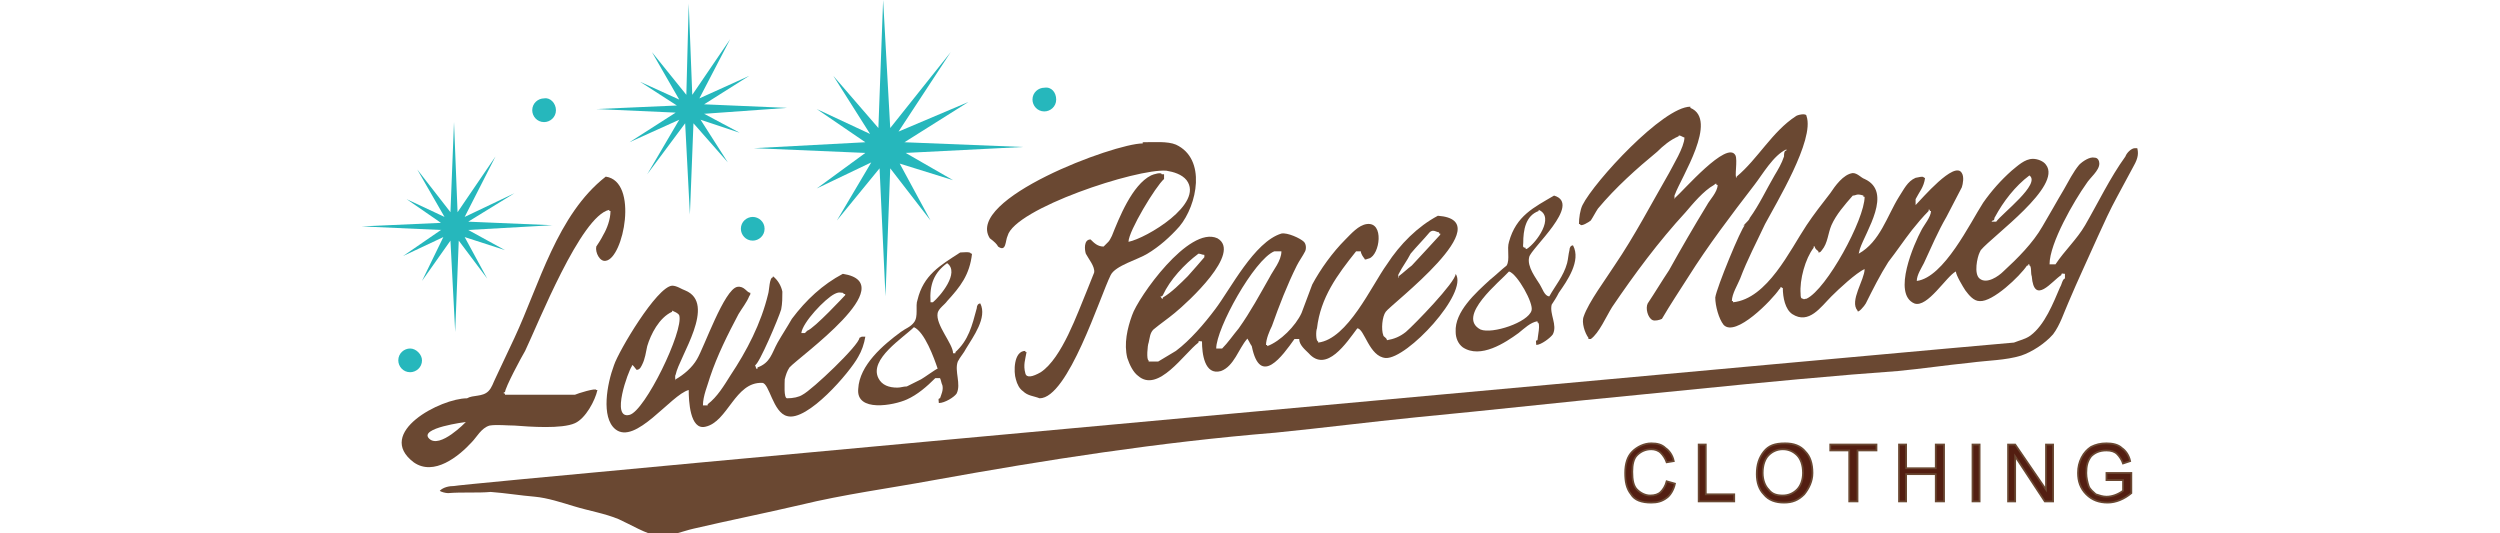 <?xml version="1.0" encoding="utf-8"?>
<!-- Generator: Adobe Illustrator 24.2.3, SVG Export Plug-In . SVG Version: 6.00 Build 0)  -->
<svg version="1.1" id="レイヤー_1" xmlns="http://www.w3.org/2000/svg" xmlns:xlink="http://www.w3.org/1999/xlink" x="0px"
	 y="0px" viewBox="0 0 210.9 45" style="enable-background:new 0 0 210.9 45;" xml:space="preserve">
<style type="text/css">
	.st0{fill-rule:evenodd;clip-rule:evenodd;fill:#26B7BC;}
	.st1{fill:#26B7BC;}
	.st2{fill-rule:evenodd;clip-rule:evenodd;fill:#6A4832;}
	.st3{fill-rule:evenodd;clip-rule:evenodd;fill:#531E11;}
	.st4{fill:#531E11;}
	.st5{fill:none;stroke:#6A4832;stroke-width:0.149;}
	.st6{display:none;}
	.st7{display:inline;fill:#47433C;}
	.st8{display:inline;fill:#111C4E;}
	.st9{display:inline;}
	.st10{fill-rule:evenodd;clip-rule:evenodd;fill:#111C4E;}
	.st11{fill:#EA6DA4;}
	.st12{display:inline;fill:#030000;}
	.st13{display:inline;fill:#060001;}
	.st14{display:inline;fill:#2AAB39;}
	.st15{display:inline;fill:#EA6DA4;}
</style>
<g id="Love__x26__Peace__x26__Money_4_">
	<polygon class="st0" points="75.1,10.8 80.2,4.4 75.8,11.1 81.7,8.6 76.3,12 86.3,12.4 76.4,12.9 80.4,15.2 75.9,13.8 78.5,18.6 
		75.1,14.2 74.7,25 74.2,14.2 70.6,18.6 73.5,13.7 68.9,15.9 73,12.9 63.6,12.5 73,12 68.9,9.2 73.4,11.3 70.3,6.4 74.1,10.8 
		74.5,0 75.1,10.8 	"/>
	<polygon class="st0" points="58.4,8 61.6,3.3 59,8.3 63.2,6.4 59.4,8.8 66.4,9.1 59.4,9.6 62.4,11.2 59.1,10.1 61.4,13.7 
		58.5,10.4 58.2,18.1 57.8,10.4 54.6,14.7 57.3,10.1 53.1,12 57,9.5 50.3,9.2 57.1,8.9 54,6.9 57.3,8.4 55,4.4 57.9,8 58.1,0.3 
		58.4,8 	"/>
	<polygon class="st0" points="38.6,17.9 41.8,13.2 39.2,18.3 43.4,16.3 39.5,18.7 46.6,19 39.5,19.4 42.6,21.1 39.2,20 41.1,23.5 
		38.7,20.3 38.4,28 38,20.3 35.6,23.7 37.4,20 34,21.6 37.2,19.4 30.5,19.1 37.2,18.8 34.3,16.8 37.5,18.3 35.2,14.3 38,17.9 
		38.3,10.3 38.6,17.9 	"/>
	<path class="st1" d="M89.1,8.4c0,0.6-0.5,1-1,1c-0.6,0-1-0.5-1-1c0-0.6,0.5-1,1-1C88.7,7.3,89.1,7.8,89.1,8.4L89.1,8.4z"/>
	<path class="st1" d="M64.5,19.3c0,0.6-0.5,1-1,1c-0.6,0-1-0.5-1-1c0-0.6,0.5-1,1-1C64,18.3,64.5,18.7,64.5,19.3L64.5,19.3z"/>
	<path class="st1" d="M46.9,9.3c0,0.6-0.5,1-1,1c-0.6,0-1-0.5-1-1c0-0.6,0.5-1,1-1C46.4,8.2,46.9,8.7,46.9,9.3L46.9,9.3z"/>
	<path class="st1" d="M35.6,30.4c0,0.6-0.5,1-1,1c-0.6,0-1-0.5-1-1c0-0.6,0.5-1,1-1C35.1,29.4,35.6,29.9,35.6,30.4L35.6,30.4z"/>
	<path class="st2" d="M123.4,29.3c1.5,1,3.6-0.4,4.7-1.2c0.5-0.4,1-0.9,1.6-1v0.1c0.3,0,0,1.3,0,1.5c-0.2,0-0.1,0.2-0.1,0.4
		c0.4,0,1.2-0.6,1.4-0.9c0.4-0.8-0.3-1.7-0.1-2.5c0.2-0.3,0.4-0.6,0.6-1c0.7-1,1.9-2.7,1.2-4c-0.2,0-0.3,0.2-0.3,0.4
		c-0.1,0.4-0.1,0.7-0.2,1.1c-0.3,1.1-1,1.9-1.5,2.8c-0.4,0-0.6-0.7-0.8-1c-0.3-0.5-1.1-1.5-0.9-2.3c0.1-0.7,4.5-4.5,2.1-5.2
		c-1.7,1-3.2,1.7-3.8,3.9c-0.2,0.6,0.1,1.5-0.2,2c-0.5,0.4-0.9,0.8-1.4,1.2c-1.2,1.1-3,2.7-2.9,4.4C122.8,28.5,123,29,123.4,29.3
		L123.4,29.3z M128.5,20.5c0-1.1,0.2-2.3,1.3-2.7v-0.1c1.4,0.6-0.2,2.8-1,3.3V21h-0.1v-0.1C128.4,20.9,128.5,20.7,128.5,20.5
		L128.5,20.5z M127.3,22.9c0.7,0.2,2.1,2.7,1.9,3.3c-0.3,1-3.3,2-4.3,1.6C122.8,26.7,126.6,23.7,127.3,22.9L127.3,22.9z"/>
	<polygon class="st3" points="107.5,21.2 107.5,21.2 107.5,21.2 	"/>
	<path class="st2" d="M51.9,36.2c1.7,1.4,4.7-2.9,6.2-3.3c0,0.9,0.1,3.4,1.4,3.1c1.9-0.4,2.5-3.8,4.8-3.7c0.6,0,0.9,2.5,2.1,2.8
		c1.7,0.5,5.3-3.7,6-5c0.3-0.5,0.5-1.1,0.6-1.7l-0.1,0l-0.2,0l-0.2,0.1c0,0.6-4,4.4-4.8,4.8c-0.3,0.2-0.8,0.3-1.3,0.3
		c-0.3,0-0.2-1.3-0.2-1.6c0.1-0.4,0.2-0.7,0.4-1c0.8-0.9,9.6-7.1,4.5-7.9c-1.7,0.9-3.1,2.2-4.3,3.8c-0.4,0.7-0.8,1.3-1.2,2
		c-0.5,0.9-0.6,1.7-1.7,2.1c0,0.2,0,0.1-0.1,0.1l-0.1-0.3c0.3,0,2-4,2.2-4.7c0.1-0.5,0.1-1,0.1-1.5c-0.1-0.5-0.4-1-0.8-1.3v0.1
		c-0.3,0-0.3,1.1-0.4,1.4c-0.6,2.5-1.8,4.8-3.2,6.9c-0.5,0.8-1.1,1.8-1.9,2.4l0,0.1c-0.1,0-0.3,0-0.4,0c0-0.8,0.4-1.7,0.6-2.4
		c0.6-1.8,1.5-3.6,2.4-5.3c0.3-0.5,0.7-1,0.9-1.5c0.1-0.2,0.1-0.1,0.1-0.3c-0.3,0-0.5-0.6-1.1-0.5c-1.1,0.2-2.8,5.1-3.4,6.1
		c-0.4,0.7-1.1,1.3-1.8,1.7c0,0.3-0.1-0.3,0-0.4c0.3-1.5,3.5-6,0.8-7.1c-0.3-0.1-0.7-0.4-1.1-0.4c-1.3,0.1-4.5,5.5-4.9,6.7
		C51.2,32.4,50.7,35.2,51.9,36.2L51.9,36.2z M70.4,24.8L70.4,24.8c0.4-0.2,0.5-0.1,0.7-0.1l0.1,0.1l0.1,0l0,0.1c0,0-2.6,2.8-3.2,3
		l-0.2,0.2h-0.3C67.7,27.2,69.6,25.2,70.4,24.8L70.4,24.8z M53.3,30.9c0-0.3,0.3,0.2,0.4,0.3c0.3,0,0.4-0.3,0.5-0.5
		c0.2-0.4,0.3-1,0.4-1.5c0.3-1,1-2.4,2.1-2.9v-0.1c0.2,0.1,0.5,0.2,0.6,0.4c0.4,1.3-2.9,8.1-4.2,8.4C51.5,35.4,53,31.3,53.3,30.9
		L53.3,30.9z"/>
	<path class="st2" d="M39.8,37.3c0.4-0.4,0.8-1.2,1.5-1.4c0.6-0.1,1.5,0,2.1,0c1.3,0.1,4,0.3,5.1-0.2c0.9-0.4,1.7-1.9,1.9-2.8h-0.1
		c0-0.2-1.6,0.3-1.8,0.4c-1.9,0-3.8,0-5.9,0v-0.1h-0.1c0-0.2,0-0.1,0.1-0.1c0-0.4,1.4-3,1.7-3.5c1.1-2.3,4.7-11.4,7.1-11.9v0.1h0.1
		c0,0.7-0.3,1.5-0.6,2c-0.2,0.4-0.4,0.7-0.6,1c-0.1,0.5,0.3,1.3,0.8,1.2c1.5-0.2,2.8-6.7,0-7.1c-4.1,3.2-5.6,9.1-7.7,13.6
		c-0.5,1.1-1.1,2.3-1.6,3.4c-0.2,0.4-0.3,0.8-0.6,1.1c-0.5,0.5-1.3,0.3-1.8,0.6c-2.2,0-7.8,2.9-4.5,5.4
		C36.6,40.2,38.7,38.5,39.8,37.3L39.8,37.3z M36.2,37c-0.9-0.9,3.1-1.4,3.1-1.4S37.1,37.9,36.2,37L36.2,37z"/>
	<polygon class="st3" points="37.4,41.3 37.4,41.3 37.4,41.3 	"/>
	<polygon class="st3" points="37.4,41.3 37.4,41.3 37.4,41.3 37.4,41.3 	"/>
	<path class="st2" d="M95.5,26.6c-0.4,1.1-0.7,2.4-0.4,3.6c0.2,0.6,0.5,1.2,0.9,1.5c1.7,1.5,3.9-1.9,5.1-2.8c0-0.2,0.1-0.1,0.3-0.1
		c0,1,0.2,2.9,1.6,2.5c1.1-0.4,1.5-1.9,2.2-2.7c0-0.2,0.3,0.5,0.4,0.6c0.7,3.5,2.6,0.8,3.6-0.6c0.1,0,0.2,0,0.4,0
		c0,0.5,0.5,0.9,0.8,1.2c1.5,1.7,3.2-0.9,4.1-2.1c0.6,0,1,2.4,2.4,2.5c1.8,0.1,7-5.5,5.9-7.1c0,0.7-3.5,4.3-4.2,4.9
		c-0.5,0.4-1,0.6-1.6,0.7c0-0.2-0.3-0.3-0.3-0.4c-0.2-0.5-0.1-1.6,0.2-2c0.4-0.6,9.8-7.7,4.4-8.1c-1.7,0.9-3.2,2.4-4.3,4.1
		c-1.3,1.8-3.3,6.3-5.8,6.6v-0.1c-0.2,0-0.2-0.9-0.1-1.1c0.3-2.6,1.7-4.5,3.3-6.5c0.1,0,0.2,0,0.4,0c0,0.2,0.2,0.5,0.3,0.6
		c0,0.2,0.3,0,0.4,0c0.9-0.3,1.3-3.1-0.2-2.9c-0.7,0.1-1.3,0.8-1.8,1.3c-1.1,1.1-2.1,2.5-2.8,3.8c-0.3,0.8-0.6,1.6-0.9,2.4
		c-0.5,1.1-1.8,2.4-2.9,2.8v-0.1h-0.1c0-0.5,0.3-1.2,0.5-1.6c0.6-1.7,1.3-3.5,2.1-5.1c0.2-0.4,0.5-0.8,0.7-1.2
		c0.1-0.2,0.1-0.6-0.1-0.8c-0.3-0.3-1.4-0.8-1.9-0.7c-2.3,0.7-4.3,4.7-5.6,6.4c-0.9,1.2-2.1,2.6-3.3,3.5c-0.5,0.3-1,0.6-1.5,0.9
		c-0.2,0-0.5,0-0.8,0v-0.1c-0.2,0-0.1-1.3,0-1.5c0.1-0.4,0.1-0.8,0.4-1.1c0.6-0.5,1.2-0.9,1.8-1.4c1.1-0.9,5.7-5.1,3.6-6.3
		C100.3,19,96,25.1,95.5,26.6L95.5,26.6z M118,23.1c0.3-0.6,0.7-1.1,1-1.7c0.5-0.6,1.1-1.2,1.6-1.8c0.3-0.3,0.6,0,0.8,0v0.1h0.1v0.1
		c0,0-2.2,2.4-2.4,2.6c-0.4,0.3-0.7,0.6-1.1,0.9C118,23.7,117.9,23.2,118,23.1L118,23.1z M107.5,21.2L107.5,21.2L107.5,21.2
		c0.2,0,0.4,0,0.6,0c0,0.8-0.7,1.6-1,2.2c-0.8,1.4-1.6,2.9-2.6,4.3c-0.5,0.6-0.9,1.2-1.4,1.7c-0.2,0-0.3,0-0.5,0
		C102.6,27.7,105.8,21.9,107.5,21.2L107.5,21.2z M101.1,21.4c0.2,0,0.3,0.1,0.5,0.1v0.2c0,0-1.2,1.4-1.4,1.6
		c-0.6,0.6-1.4,1.4-2.1,1.8c0,0.3-0.2-0.1-0.2-0.1c0.2,0,0.1,0,0.2-0.1C98.7,23.6,99.9,22.3,101.1,21.4L101.1,21.4z"/>
	<path class="st2" d="M180.3,12.5h-0.2c-0.3,0-0.7,0.4-0.8,0.7c-1.3,1.8-2.3,3.9-3.4,5.8c-0.7,1.2-1.7,2.1-2.5,3.3
		c-0.2,0-0.3,0-0.5,0c0-1.8,2.1-5.4,3.1-6.8c0.3-0.5,1.1-1.1,1.1-1.7c0-0.2-0.1-0.5-0.4-0.5c-0.4-0.1-1,0.3-1.3,0.6
		c-0.5,0.6-0.9,1.4-1.3,2.1c-0.6,1-1.2,2.1-1.8,3.1c-0.8,1.4-2.1,2.7-3.3,3.8c-0.4,0.4-1.4,1.1-2,0.6c-0.5-0.4-0.2-1.8,0-2.2
		l0.1-0.2c1-1.2,6.9-5.4,5.5-7.2c-0.2-0.3-0.7-0.5-1.1-0.5c-0.7,0-1.3,0.6-1.8,1c-0.9,0.8-1.7,1.7-2.4,2.7c-1.1,1.7-3.3,6.3-5.6,6.6
		c0-0.5,0.4-1.1,0.6-1.5c0.6-1.3,1.2-2.7,1.9-3.9c0.4-0.8,0.9-1.7,1.3-2.5c0.1-0.3,0.2-0.9,0-1.2c-0.6-1.1-3.4,2.2-3.9,2.7
		c0,0.2,0-0.3,0-0.5c0.3-0.6,0.7-1,0.8-1.8h-0.1c0-0.2-0.6,0-0.7,0c-0.7,0.3-1,1-1.4,1.6c-1,1.6-1.6,3.8-3.4,4.8l0.1-0.4
		c0.5-1.5,2.8-4.8,0.4-5.9c-0.3-0.1-0.6-0.5-1-0.5c-0.8,0.1-1.5,1.1-1.9,1.7c-0.7,0.9-1.4,1.8-2,2.7c-1.4,2.1-3.3,6.2-6.2,6.5v-0.1
		h-0.1c0-0.6,0.5-1.4,0.7-1.9c0.6-1.6,1.4-3.1,2.1-4.6c0.9-1.7,4.2-7.1,3.5-9.1c0-0.3-0.8-0.1-0.9,0c-2,1.3-3.2,3.6-5,5.1v0.1
		c-0.2,0,0.1-1.5-0.1-1.9c-0.7-1.3-4.4,3-5.1,3.6c0,0.3-0.1-0.2,0-0.3c0.5-1.4,3.7-6.3,1.3-7.3V9c-2.3,0-8.1,6.3-9.1,8.3
		c-0.2,0.4-0.3,1.1-0.3,1.6h0.1c0,0.3,0.8-0.2,0.9-0.3c0.2-0.3,0.4-0.7,0.6-1c1.5-1.8,3.3-3.4,5-4.8c0.5-0.5,1.1-1,1.8-1.3
		c0-0.2,0.4,0.1,0.5,0.1c0,0.8-1,2.4-1.3,3c-1.5,2.6-2.9,5.3-4.6,7.8c-0.7,1.1-2.2,3.1-2.6,4.3c-0.2,0.5,0.1,1.4,0.4,1.8v0.1l0.2,0
		c0.7-0.5,1.3-1.9,1.8-2.7c1.9-2.8,3.9-5.5,6.2-8c0.6-0.7,1.5-1.8,2.4-2.3c0.1-0.1,0.1-0.1,0.2-0.1v0.1h0.1c0,0.6-0.7,1.3-0.9,1.7
		c-1.1,1.8-2.2,3.7-3.2,5.5c-0.6,0.9-1.2,1.9-1.8,2.8c-0.2,0.4,0,1.2,0.4,1.4c0.2,0.1,0.6,0,0.8-0.1c0.7-1.2,1.5-2.4,2.2-3.5
		c1.7-2.7,3.6-5.2,5.6-7.8c0.7-0.9,1.6-2.5,2.7-3v0.1c-0.2,0-0.2,0.3-0.2,0.5c-0.2,0.6-0.5,1.1-0.8,1.6c-0.7,1.2-1.3,2.5-2.1,3.6
		c0,0.2-0.8,0.8-0.4,0.6c-0.3,0.2-2.4,5.3-2.5,6.1c0,0.7,0.3,1.8,0.7,2.3c1,1.1,4.1-2.1,4.7-3l0.1-0.1c0-0.2,0.1,0,0.2,0
		c0,0.8,0.2,1.8,0.8,2.2c1.4,0.9,2.4-0.6,3.3-1.5c0.6-0.6,2.1-2,2.8-2.3c0,0.9-1.3,2.7-0.6,3.5c0,0.3,0.6-0.4,0.7-0.6
		c0.6-1.2,1.2-2.4,1.9-3.5c0.7-0.9,1.3-1.8,2-2.7c0.4-0.5,0.9-1.1,1.4-1.6c0-0.2,0-0.1,0.1-0.1v0.1h0.1c0,0.5-0.6,1.2-0.8,1.6
		c-0.6,1.1-2.5,5.4-0.6,6.2c1.1,0.4,2.7-2.3,3.5-2.7c0,0.3,0.6,1.3,0.8,1.6c0.3,0.4,0.7,0.9,1.2,0.9c1.1,0.1,3.4-2.1,4-3h0.1v-0.1
		h0.1v0.1c0.2,0,0.1,0.7,0.2,0.9c0.2,2.5,1.7,0.4,2.5-0.1c0-0.2,0.1-0.1,0.3-0.1v0.4c-0.2,0-0.3,0.6-0.4,0.7
		c-0.6,1.4-1.3,3.2-2.5,4.1c-0.4,0.3-0.9,0.4-1.4,0.6c-0.4,0-131.1,11.9-131.6,12.1c-0.4,0-0.9,0.1-1.2,0.4c0.1,0.1,0.5,0.2,0.7,0.2
		c1.2-0.1,2.5,0,3.6-0.1c1.3,0.1,2.5,0.3,3.7,0.4c1.1,0.1,2.3,0.5,3.3,0.8c1.3,0.4,2.6,0.6,3.8,1.1c0.9,0.4,2.4,1.3,3.3,1.4
		c1,0.1,2.1-0.4,3-0.6c3-0.7,6-1.3,9-2c3.7-0.9,7.5-1.4,11.3-2.1c9.4-1.7,19-3.2,28.8-4c4-0.4,7.9-0.9,11.9-1.3
		c6.3-0.6,12.5-1.3,18.8-1.9c6-0.6,11.9-1.2,17.9-1.7c1.3-0.1,2.6-0.2,3.9-0.3c2.1-0.2,4.1-0.5,6.1-0.7c1.5-0.2,3-0.2,4.3-0.6
		c0.9-0.3,2-1,2.7-1.8c0.6-0.8,0.9-1.8,1.3-2.7c0.8-1.9,1.7-3.8,2.5-5.6c0.5-1.1,1-2.2,1.6-3.3c0.5-0.9,0.9-1.7,1.4-2.6
		C180.4,13.3,180.4,12.9,180.3,12.5L180.3,12.5z M168.1,18.6c0.2,0,0.1-0.2,0.2-0.3c0.7-1.3,1.7-2.6,2.9-3.5c1,0.7-2.3,3.2-2.8,3.9
		h-0.4L168.1,18.6L168.1,18.6z M152.4,25.2L152.4,25.2c-0.2,0-0.2,0.1-0.3,0c-0.2,0-0.2-0.2-0.2-0.4c-0.1-1.2,0.4-3,1.1-3.9
		c0-0.2,0-0.1,0.1-0.1c0,0.2,0.2,0.3,0.3,0.4v0.1c0.2,0,0.2-0.1,0.3-0.2c0.5-0.6,0.5-1.4,0.8-2.1c0.4-0.9,1.1-1.7,1.8-2.5
		c0.3,0,0.3-0.2,0.9,0v0.1h0.1C157.3,18.5,154.1,24.4,152.4,25.2L152.4,25.2z"/>
	<path class="st2" d="M76.5,33.7c0.9-0.4,1.7-1.1,2.4-1.8c0.1,0,0.2,0,0.4,0c0.1,0.2,0.1,0.4,0.2,0.6c0.1,0.4-0.1,0.8-0.2,1.1
		c-0.2,0-0.1,0.2-0.1,0.4c0.5,0,1.3-0.5,1.5-0.8c0.4-0.8-0.2-1.9,0.1-2.7c0.2-0.4,0.5-0.7,0.7-1.1c0.6-1,1.8-2.6,1.2-3.8
		c-0.2,0-0.3,0.2-0.3,0.4c-0.4,1.5-0.7,2.7-1.8,3.7v0.1h-0.2c0-0.8-1.5-2.4-1.3-3.4c0.1-0.4,0.6-0.7,0.8-1c1.1-1.2,1.9-2.2,2.1-4
		l-0.1,0c0-0.2-0.7-0.1-0.9-0.1c-1.7,1.1-3.1,1.9-3.6,4c-0.2,0.5,0.1,1.4-0.3,1.9c-0.3,0.4-0.7,0.5-1.1,0.8
		c-1.5,1.1-3.5,2.8-3.6,4.8C72.2,34.8,75.4,34.2,76.5,33.7L76.5,33.7z M79.9,22.2c1.1,0.8-0.6,2.8-1.2,3.3c0,0,0.1,0,0,0h-0.2
		C78.4,24,78.8,23,79.9,22.2L79.9,22.2z M77.1,27.6c0.9,0.4,1.7,2.6,2,3.5c-0.1,0-1.2,0.8-1.4,0.9c-0.4,0.2-0.8,0.4-1.2,0.6
		c-0.3,0-0.5,0.1-0.8,0.1c-0.7,0-1.3-0.2-1.6-0.8C73.3,30.3,76.2,28.5,77.1,27.6L77.1,27.6z"/>
	<path class="st2" d="M84.2,20.8c0.7,0.5,0.6-0.5,0.8-0.9c0.6-2.3,10.9-5.7,13.4-5.5c0.6,0.1,1.3,0.3,1.7,0.8c1.5,2-3.4,4.9-4.9,5.2
		c0-0.9,2.3-4.7,3-5.3v-0.4H98c0-0.2-0.7,0-0.9,0.1c-1.6,0.8-2.7,3.6-3.3,5.1c-0.1,0.2-0.2,0.4-0.3,0.5c-0.1,0.1-0.3,0.3-0.4,0.4
		c-0.5,0-0.8-0.3-1.1-0.6c-0.6,0-0.5,0.9-0.4,1.2c0.2,0.4,0.8,1.1,0.7,1.6c-0.2,0.5-0.4,1-0.6,1.5c-0.8,1.9-2.1,5.7-3.9,6.9
		c-0.7,0.4-1.2,0.5-1.3,0.1c-0.2-0.7,0-1.2,0.1-1.8h-0.1v-0.1c-1,0-1,1.8-0.8,2.4c0.1,0.4,0.3,0.8,0.6,1c0.4,0.4,0.9,0.4,1.4,0.6
		c2.4,0,5.1-8.6,6-10.4c0.4-0.8,2.3-1.3,3.1-1.8c1-0.6,1.9-1.4,2.7-2.3c1.5-1.8,2.3-5.7-0.3-6.9c-0.7-0.3-1.9-0.2-2.8-0.2v0.1
		c-2.4,0-15,4.7-12.9,8C83.9,20.4,84.1,20.6,84.2,20.8L84.2,20.8z"/>
	<path class="st4" d="M141.3,40.8c-0.1,0.5-0.4,1-0.7,1.2c-0.4,0.3-0.8,0.4-1.3,0.4c-0.8,0-1.4-0.2-1.7-0.7
		c-0.4-0.5-0.5-1.1-0.5-1.8c0-0.8,0.2-1.4,0.6-1.8c0.4-0.4,1-0.7,1.6-0.7c0.5,0,0.9,0.1,1.2,0.4c0.3,0.2,0.6,0.6,0.7,1.1l-0.6,0.1
		c-0.1-0.3-0.3-0.6-0.5-0.8c-0.2-0.2-0.5-0.3-0.8-0.3c-0.5,0-0.9,0.2-1.2,0.5c-0.3,0.3-0.4,0.8-0.4,1.4c0,0.7,0.1,1.2,0.4,1.5
		c0.3,0.3,0.7,0.5,1.1,0.5c0.4,0,0.7-0.1,0.9-0.3c0.2-0.2,0.4-0.5,0.5-0.9L141.3,40.8L141.3,40.8z"/>
	<path class="st5" d="M141.3,40.8c-0.1,0.5-0.4,1-0.7,1.2c-0.4,0.3-0.8,0.4-1.3,0.4c-0.8,0-1.4-0.2-1.7-0.7
		c-0.4-0.5-0.5-1.1-0.5-1.8c0-0.8,0.2-1.4,0.6-1.8c0.4-0.4,1-0.7,1.6-0.7c0.5,0,0.9,0.1,1.2,0.4c0.3,0.2,0.6,0.6,0.7,1.1l-0.6,0.1
		c-0.1-0.3-0.3-0.6-0.5-0.8c-0.2-0.2-0.5-0.3-0.8-0.3c-0.5,0-0.9,0.2-1.2,0.5c-0.3,0.3-0.4,0.8-0.4,1.4c0,0.7,0.1,1.2,0.4,1.5
		c0.3,0.3,0.7,0.5,1.1,0.5c0.4,0,0.7-0.1,0.9-0.3c0.2-0.2,0.4-0.5,0.5-0.9L141.3,40.8L141.3,40.8z"/>
	<polygon class="st4" points="146.3,42.3 143.3,42.3 143.3,37.5 143.9,37.5 143.9,41.7 146.3,41.7 146.3,42.3 	"/>
	<polygon class="st5" points="146.3,42.3 143.3,42.3 143.3,37.5 143.9,37.5 143.9,41.7 146.3,41.7 146.3,42.3 	"/>
	<path class="st4" d="M149.2,41.3c-0.3-0.3-0.5-0.8-0.5-1.4c0-0.7,0.2-1.2,0.5-1.5c0.3-0.3,0.7-0.5,1.2-0.5c0.5,0,0.9,0.2,1.2,0.5
		c0.3,0.3,0.5,0.8,0.5,1.5c0,0.6-0.2,1.1-0.5,1.4c-0.3,0.3-0.7,0.5-1.2,0.5C149.9,41.8,149.5,41.7,149.2,41.3L149.2,41.3z
		 M148.8,38.1c-0.4,0.5-0.6,1.1-0.6,1.9c0,0.7,0.2,1.3,0.6,1.7c0.4,0.5,1,0.7,1.7,0.7c0.7,0,1.2-0.2,1.7-0.7
		c0.4-0.5,0.7-1.1,0.7-1.8c0-0.8-0.2-1.4-0.6-1.8c-0.4-0.5-1-0.7-1.7-0.7C149.7,37.4,149.2,37.6,148.8,38.1L148.8,38.1z"/>
	<path class="st5" d="M149.2,41.3c-0.3-0.3-0.5-0.8-0.5-1.4c0-0.7,0.2-1.2,0.5-1.5c0.3-0.3,0.7-0.5,1.2-0.5c0.5,0,0.9,0.2,1.2,0.5
		c0.3,0.3,0.5,0.8,0.5,1.5c0,0.6-0.2,1.1-0.5,1.4c-0.3,0.3-0.7,0.5-1.2,0.5C149.9,41.8,149.5,41.7,149.2,41.3L149.2,41.3z
		 M148.8,38.1c-0.4,0.5-0.6,1.1-0.6,1.9c0,0.7,0.2,1.3,0.6,1.7c0.4,0.5,1,0.7,1.7,0.7c0.7,0,1.2-0.2,1.7-0.7
		c0.4-0.5,0.7-1.1,0.7-1.8c0-0.8-0.2-1.4-0.6-1.8c-0.4-0.5-1-0.7-1.7-0.7C149.7,37.4,149.2,37.6,148.8,38.1L148.8,38.1z"/>
	<polygon class="st4" points="158.3,38 156.7,38 156.7,42.3 156,42.3 156,38 154.4,38 154.4,37.5 158.3,37.5 158.3,38 	"/>
	<polygon class="st5" points="158.3,38 156.7,38 156.7,42.3 156,42.3 156,38 154.4,38 154.4,37.5 158.3,37.5 158.3,38 	"/>
	<polygon class="st4" points="164,42.3 163.3,42.3 163.3,40 160.8,40 160.8,42.3 160.2,42.3 160.2,37.5 160.8,37.5 160.8,39.5 
		163.3,39.5 163.3,37.5 164,37.5 164,42.3 	"/>
	<polygon class="st5" points="164,42.3 163.3,42.3 163.3,40 160.8,40 160.8,42.3 160.2,42.3 160.2,37.5 160.8,37.5 160.8,39.5 
		163.3,39.5 163.3,37.5 164,37.5 164,42.3 	"/>
	<polygon class="st4" points="167,42.3 166.4,42.3 166.4,37.5 167,37.5 167,42.3 	"/>
	<polygon class="st5" points="167,42.3 166.4,42.3 166.4,37.5 167,37.5 167,42.3 	"/>
	<polygon class="st4" points="173.2,42.3 172.5,42.3 170,38.5 170,38.5 170,42.3 169.4,42.3 169.4,37.5 170,37.5 172.6,41.3 
		172.6,41.3 172.6,37.5 173.2,37.5 173.2,42.3 	"/>
	<polygon class="st5" points="173.2,42.3 172.5,42.3 170,38.5 170,38.5 170,42.3 169.4,42.3 169.4,37.5 170,37.5 172.6,41.3 
		172.6,41.3 172.6,37.5 173.2,37.5 173.2,42.3 	"/>
	<path class="st4" d="M179.8,41.6c-0.6,0.5-1.3,0.8-2,0.8c-0.7,0-1.3-0.2-1.8-0.7c-0.5-0.5-0.7-1.1-0.7-1.8c0-0.5,0.1-0.9,0.3-1.3
		c0.2-0.4,0.5-0.7,0.8-0.9c0.4-0.2,0.8-0.3,1.3-0.3c0.5,0,1,0.1,1.3,0.4c0.3,0.2,0.6,0.6,0.7,1.1l-0.6,0.2c-0.1-0.3-0.3-0.6-0.5-0.8
		c-0.2-0.2-0.5-0.3-0.9-0.3c-0.6,0-1,0.2-1.3,0.5c-0.3,0.4-0.4,0.8-0.4,1.4c0,0.4,0.1,0.8,0.2,1.1c0.1,0.3,0.4,0.5,0.6,0.7
		c0.3,0.1,0.6,0.2,0.9,0.2c0.5,0,1-0.2,1.4-0.5v-0.9h-1.4v-0.6h2.1V41.6L179.8,41.6z"/>
	<path class="st5" d="M179.8,41.6c-0.6,0.5-1.3,0.8-2,0.8c-0.7,0-1.3-0.2-1.8-0.7c-0.5-0.5-0.7-1.1-0.7-1.8c0-0.5,0.1-0.9,0.3-1.3
		c0.2-0.4,0.5-0.7,0.8-0.9c0.4-0.2,0.8-0.3,1.3-0.3c0.5,0,1,0.1,1.3,0.4c0.3,0.2,0.6,0.6,0.7,1.1l-0.6,0.2c-0.1-0.3-0.3-0.6-0.5-0.8
		c-0.2-0.2-0.5-0.3-0.9-0.3c-0.6,0-1,0.2-1.3,0.5c-0.3,0.4-0.4,0.8-0.4,1.4c0,0.4,0.1,0.8,0.2,1.1c0.1,0.3,0.4,0.5,0.6,0.7
		c0.3,0.1,0.6,0.2,0.9,0.2c0.5,0,1-0.2,1.4-0.5v-0.9h-1.4v-0.6h2.1V41.6L179.8,41.6z"/>
</g>
<g id="SENCE_OF_WONDER_6_" class="st6">
	<path class="st7" d="M1.6,24.8c0.5,0,0.9,0.1,1.2,0.4c0.3,0.3,0.4,0.6,0.4,1c0,0.4-0.1,0.8-0.4,1c-0.3,0.3-0.7,0.4-1.2,0.4
		c-0.5,0-0.8-0.1-1.1-0.4C0.1,27,0,26.7,0,26.3c0-0.4,0.1-0.8,0.4-1C0.7,25,1.1,24.8,1.6,24.8L1.6,24.8z"/>
	<path class="st7" d="M8.6,24.8c0.5,0,0.9,0.1,1.2,0.4c0.3,0.3,0.4,0.6,0.4,1c0,0.4-0.1,0.8-0.4,1c-0.3,0.3-0.7,0.4-1.2,0.4
		c-0.5,0-0.9-0.1-1.1-0.4C7.2,27,7,26.7,7,26.3c0-0.4,0.1-0.8,0.4-1C7.8,25,8.1,24.8,8.6,24.8L8.6,24.8z"/>
	<path class="st7" d="M15.6,24.8c0.5,0,0.9,0.1,1.2,0.4c0.3,0.3,0.4,0.6,0.4,1c0,0.4-0.1,0.8-0.4,1c-0.3,0.3-0.7,0.4-1.2,0.4
		c-0.5,0-0.8-0.1-1.1-0.4c-0.3-0.3-0.4-0.6-0.4-1c0-0.4,0.1-0.8,0.4-1C14.8,25,15.2,24.8,15.6,24.8L15.6,24.8z"/>
	<path class="st7" d="M22.7,24.8c0.5,0,0.9,0.1,1.2,0.4c0.3,0.3,0.4,0.6,0.4,1c0,0.4-0.1,0.8-0.4,1c-0.3,0.3-0.7,0.4-1.2,0.4
		c-0.5,0-0.9-0.1-1.1-0.4c-0.3-0.3-0.4-0.6-0.4-1c0-0.4,0.1-0.8,0.4-1C21.8,25,22.2,24.8,22.7,24.8L22.7,24.8z"/>
	<path class="st7" d="M29.7,24.8c0.5,0,0.9,0.1,1.2,0.4c0.3,0.3,0.4,0.6,0.4,1c0,0.4-0.1,0.8-0.4,1c-0.3,0.3-0.7,0.4-1.2,0.4
		c-0.5,0-0.8-0.1-1.1-0.4c-0.3-0.3-0.4-0.6-0.4-1c0-0.4,0.1-0.8,0.4-1C28.9,25,29.2,24.8,29.7,24.8L29.7,24.8z"/>
	<path class="st7" d="M41,18.7c0.1-0.2,0.2-0.3,0.3-0.3c0.1-0.1,0.2-0.1,0.4-0.1c0.3,0,0.5,0.1,0.6,0.2c0.1,0.1,0.1,0.3,0.1,0.7
		l0,1.5v0.1c0,0.3-0.1,0.5-0.2,0.6c-0.1,0.1-0.3,0.2-0.6,0.2c-0.4,0-0.6-0.2-0.8-0.6l-0.1-0.1c-0.2-0.3-0.4-0.6-0.6-0.7
		c-0.3-0.2-0.6-0.2-1-0.2c-0.5,0-0.8,0.1-1.1,0.3c-0.3,0.2-0.4,0.5-0.4,0.8c0,0.5,0.6,0.8,1.9,1.1c0.2,0.1,0.4,0.1,0.5,0.1
		c1,0.2,1.7,0.5,2.1,1c0.4,0.4,0.7,1,0.7,1.8c0,0.9-0.3,1.7-1,2.2c-0.6,0.5-1.5,0.8-2.7,0.8c-0.5,0-0.9,0-1.2-0.1
		c-0.4-0.1-0.7-0.2-1.1-0.3l-0.3,0.3c-0.1,0.1-0.3,0.1-0.4,0.1c-0.3,0-0.5-0.1-0.7-0.2c-0.1-0.1-0.2-0.3-0.2-0.6l0-1.8v-0.1
		c0-0.3,0.1-0.6,0.2-0.7c0.1-0.1,0.3-0.2,0.6-0.2c0.3,0,0.6,0.2,0.8,0.7l0.1,0.3c0.2,0.4,0.5,0.7,0.8,0.9c0.4,0.2,0.8,0.3,1.3,0.3
		c0.5,0,0.8-0.1,1.1-0.3c0.3-0.2,0.4-0.5,0.4-0.8c0-0.5-0.6-1-1.8-1.2c-0.4-0.1-0.6-0.2-0.8-0.2c-1-0.3-1.7-0.6-2-1
		c-0.4-0.4-0.6-0.9-0.6-1.6c0-0.9,0.3-1.6,1-2.1c0.7-0.5,1.5-0.8,2.5-0.8c0.3,0,0.7,0,1,0.1C40.3,18.5,40.6,18.6,41,18.7L41,18.7z"
		/>
	<path class="st7" d="M51.3,18.8h-3.6v2h1.4v-0.1c0-0.3,0.1-0.5,0.2-0.6c0.1-0.1,0.3-0.2,0.6-0.2c0.2,0,0.4,0.1,0.6,0.2
		c0.1,0.1,0.2,0.3,0.2,0.5l0,0.1l0,0.2v1.6c0,0.3-0.1,0.6-0.2,0.7c-0.1,0.1-0.3,0.2-0.6,0.2c-0.3,0-0.5-0.1-0.6-0.2
		c-0.1-0.1-0.2-0.3-0.2-0.6v-0.1h-1.4v2.3h3.6v-0.9c0-0.3,0.1-0.6,0.2-0.7c0.1-0.1,0.3-0.2,0.6-0.2c0.3,0,0.5,0.1,0.6,0.2
		c0.1,0.1,0.2,0.4,0.2,0.7v1.8c0,0.3-0.1,0.5-0.2,0.5c-0.1,0.1-0.3,0.1-0.6,0.1h-6.2c-0.3,0-0.6-0.1-0.7-0.2
		c-0.1-0.1-0.2-0.3-0.2-0.6c0-0.3,0.1-0.5,0.2-0.6c0.1-0.1,0.3-0.2,0.6-0.2h0.1v-5.7h-0.1c-0.3,0-0.5-0.1-0.6-0.2
		C45.1,18.5,45,18.3,45,18c0-0.3,0.1-0.5,0.2-0.6c0.1-0.1,0.4-0.2,0.7-0.2h6.2c0.3,0,0.5,0,0.6,0.1c0.1,0.1,0.2,0.3,0.2,0.6v1.7
		c0,0.4-0.1,0.6-0.2,0.8c-0.1,0.1-0.3,0.2-0.6,0.2c-0.3,0-0.5-0.1-0.6-0.2c-0.1-0.2-0.2-0.4-0.2-0.7V18.8L51.3,18.8z"/>
	<path class="st7" d="M61,24.4v-4.2h-0.4c-0.3,0-0.6-0.1-0.7-0.2c-0.1-0.1-0.2-0.3-0.2-0.6c0-0.3,0.1-0.5,0.2-0.6
		c0.1-0.1,0.4-0.2,0.7-0.2h2.2c0.3,0,0.6,0.1,0.7,0.2c0.1,0.1,0.2,0.4,0.2,0.6c0,0.3-0.1,0.5-0.2,0.6c-0.1,0.1-0.3,0.2-0.6,0.2h-0.1
		v6.9c0,0.2,0,0.4-0.1,0.4c0,0.1-0.2,0.1-0.3,0.1h-0.8c-0.2,0-0.4,0-0.5-0.1l-0.3-0.3l-3.2-5.6v4.1h0.4c0.3,0,0.6,0.1,0.7,0.2
		c0.1,0.1,0.2,0.3,0.2,0.6c0,0.3-0.1,0.5-0.2,0.6c-0.1,0.1-0.4,0.2-0.7,0.2h-2.2c-0.3,0-0.6-0.1-0.7-0.2c-0.1-0.1-0.2-0.3-0.2-0.6
		c0-0.3,0.1-0.5,0.2-0.6c0.1-0.1,0.3-0.2,0.6-0.2h0.1v-5.7h-0.1c-0.3,0-0.5-0.1-0.6-0.2c-0.1-0.1-0.2-0.4-0.2-0.6
		c0-0.3,0.1-0.5,0.2-0.6c0.2-0.1,0.4-0.2,0.7-0.2h1.3c0.3,0,0.5,0,0.6,0.1c0.1,0.1,0.2,0.2,0.4,0.5L61,24.4L61,24.4z"/>
	<path class="st7" d="M71.2,18.7c0.1-0.2,0.2-0.3,0.3-0.3c0.1-0.1,0.2-0.1,0.4-0.1c0.3,0,0.5,0.1,0.6,0.2c0.1,0.1,0.1,0.3,0.1,0.7
		l0,1.5v0.1c0,0.3-0.1,0.5-0.2,0.6c-0.1,0.1-0.3,0.2-0.6,0.2c-0.4,0-0.6-0.2-0.8-0.6L71,20.7c-0.2-0.3-0.4-0.6-0.6-0.7
		c-0.3-0.2-0.6-0.2-1-0.2c-0.5,0-0.8,0.1-1.1,0.3c-0.3,0.2-0.4,0.5-0.4,0.8c0,0.5,0.6,0.8,1.9,1.1c0.2,0.1,0.4,0.1,0.5,0.1
		c1,0.2,1.7,0.5,2.1,1c0.4,0.4,0.7,1,0.7,1.8c0,0.9-0.3,1.7-1,2.2c-0.6,0.5-1.5,0.8-2.7,0.8c-0.5,0-0.9,0-1.2-0.1
		c-0.4-0.1-0.7-0.2-1.1-0.3l-0.3,0.3c-0.1,0.1-0.3,0.1-0.4,0.1c-0.3,0-0.5-0.1-0.7-0.2c-0.1-0.1-0.2-0.3-0.2-0.6l0-1.8v-0.1
		c0-0.3,0.1-0.6,0.2-0.7c0.1-0.1,0.3-0.2,0.6-0.2c0.3,0,0.6,0.2,0.8,0.7l0.1,0.3c0.2,0.4,0.5,0.7,0.8,0.9c0.4,0.2,0.8,0.3,1.3,0.3
		c0.5,0,0.8-0.1,1.1-0.3c0.3-0.2,0.4-0.5,0.4-0.8c0-0.5-0.6-1-1.8-1.2c-0.4-0.1-0.6-0.2-0.8-0.2c-1-0.3-1.7-0.6-2-1
		c-0.4-0.4-0.6-0.9-0.6-1.6c0-0.9,0.3-1.6,1-2.1c0.7-0.5,1.5-0.8,2.5-0.8c0.3,0,0.7,0,1,0.1C70.5,18.5,70.9,18.6,71.2,18.7
		L71.2,18.7z"/>
	<path class="st7" d="M81.6,18.8H78v2h1.4v-0.1c0-0.3,0.1-0.5,0.2-0.6c0.1-0.1,0.3-0.2,0.6-0.2c0.2,0,0.4,0.1,0.6,0.2
		c0.1,0.1,0.2,0.3,0.2,0.5l0,0.1l0,0.2v1.6c0,0.3-0.1,0.6-0.2,0.7c-0.1,0.1-0.3,0.2-0.6,0.2c-0.3,0-0.5-0.1-0.6-0.2
		c-0.1-0.1-0.2-0.3-0.2-0.6v-0.1H78v2.3h3.6v-0.9c0-0.3,0.1-0.6,0.2-0.7c0.1-0.1,0.3-0.2,0.6-0.2c0.3,0,0.5,0.1,0.6,0.2
		c0.1,0.1,0.2,0.4,0.2,0.7v1.8c0,0.3-0.1,0.5-0.2,0.5c-0.1,0.1-0.3,0.1-0.6,0.1h-6.2c-0.3,0-0.6-0.1-0.7-0.2
		c-0.1-0.1-0.2-0.3-0.2-0.6c0-0.3,0.1-0.5,0.2-0.6c0.1-0.1,0.3-0.2,0.6-0.2h0.1v-5.7H76c-0.3,0-0.5-0.1-0.6-0.2
		c-0.1-0.1-0.2-0.4-0.2-0.6c0-0.3,0.1-0.5,0.2-0.6c0.1-0.1,0.4-0.2,0.7-0.2h6.2c0.3,0,0.5,0,0.6,0.1c0.1,0.1,0.2,0.3,0.2,0.6v1.7
		c0,0.4-0.1,0.6-0.2,0.8c-0.1,0.1-0.3,0.2-0.6,0.2c-0.3,0-0.5-0.1-0.6-0.2c-0.1-0.2-0.2-0.4-0.2-0.7V18.8L81.6,18.8z"/>
	<path class="st7" d="M97.2,20.9c0.4,0.5,0.6,1.3,0.6,2.2c0,0.9-0.2,1.7-0.6,2.2c-0.4,0.5-0.9,0.8-1.5,0.8c-0.6,0-1.2-0.3-1.5-0.8
		c-0.4-0.5-0.6-1.3-0.6-2.2c0-0.9,0.2-1.7,0.6-2.2c0.4-0.5,0.9-0.8,1.5-0.8C96.3,20.1,96.9,20.3,97.2,20.9L97.2,20.9z M92.6,19.6
		c-0.8,0.9-1.2,2-1.2,3.4c0,1.4,0.4,2.5,1.2,3.4c0.8,0.9,1.8,1.4,3.1,1.4c1.3,0,2.3-0.4,3.1-1.3c0.8-0.9,1.2-2,1.2-3.4
		c0-1.4-0.4-2.5-1.2-3.4c-0.8-0.9-1.8-1.3-3.1-1.3C94.4,18.3,93.4,18.7,92.6,19.6L92.6,19.6z"/>
	<path class="st7" d="M107.3,20.2h-3.6v2h1.3V22c0-0.3,0.1-0.5,0.2-0.6c0.1-0.1,0.3-0.2,0.6-0.2c0.2,0,0.4,0.1,0.6,0.2
		c0.1,0.1,0.2,0.3,0.2,0.5v0.3v1.6c0,0.3-0.1,0.6-0.2,0.7c-0.1,0.2-0.3,0.2-0.6,0.2c-0.3,0-0.5-0.1-0.6-0.2
		c-0.1-0.1-0.2-0.3-0.2-0.6v-0.1h-1.3v2.2h0.4c0.3,0,0.6,0.1,0.7,0.2c0.1,0.1,0.2,0.3,0.2,0.6c0,0.3-0.1,0.5-0.2,0.6
		c-0.1,0.1-0.4,0.2-0.7,0.2h-2.3c-0.3,0-0.6-0.1-0.7-0.2c-0.1-0.1-0.2-0.3-0.2-0.6c0-0.3,0.1-0.5,0.2-0.6c0.1-0.1,0.3-0.2,0.6-0.2
		h0.1v-5.7h-0.1c-0.3,0-0.5-0.1-0.6-0.2c-0.1-0.1-0.2-0.4-0.2-0.6c0-0.3,0.1-0.5,0.2-0.6c0.1-0.1,0.4-0.2,0.7-0.2h6.2
		c0.3,0,0.5,0,0.6,0.1c0.1,0.1,0.2,0.3,0.2,0.6V21c0,0.3-0.1,0.6-0.2,0.7c-0.1,0.2-0.3,0.2-0.6,0.2c-0.3,0-0.5-0.1-0.6-0.2
		c-0.1-0.2-0.2-0.4-0.2-0.8V20.2L107.3,20.2z"/>
	<path class="st7" d="M118.6,20.2l0.3,4.5l0.9-3.3c0.1-0.2,0.2-0.4,0.4-0.5c0.2-0.1,0.4-0.2,0.6-0.2c0.3,0,0.5,0.1,0.6,0.2
		c0.2,0.1,0.3,0.3,0.3,0.6l1,3.3l0.3-4.5h-0.2c-0.3,0-0.5-0.1-0.7-0.2c-0.1-0.1-0.2-0.3-0.2-0.6c0-0.3,0.1-0.5,0.2-0.7
		c0.1-0.1,0.4-0.2,0.7-0.2h1.8c0.3,0,0.6,0.1,0.7,0.2c0.1,0.1,0.2,0.3,0.2,0.6c0,0.3-0.1,0.5-0.2,0.6c-0.1,0.1-0.3,0.2-0.6,0.2h-0.1
		l-0.7,6.7c0,0.3-0.1,0.4-0.2,0.5c-0.1,0.1-0.3,0.1-0.5,0.1h-0.4c-0.2,0-0.4,0-0.5-0.1c-0.1-0.1-0.2-0.3-0.3-0.6l-1.4-4.5l-1.3,4.5
		c-0.1,0.3-0.2,0.5-0.3,0.6c-0.1,0.1-0.3,0.1-0.5,0.1h-0.4c-0.3,0-0.4,0-0.5-0.1c-0.1-0.1-0.1-0.3-0.1-0.5l-0.8-6.7h-0.1
		c-0.3,0-0.5-0.1-0.6-0.2c-0.1-0.1-0.2-0.4-0.2-0.6c0-0.3,0.1-0.5,0.2-0.6c0.2-0.1,0.4-0.2,0.7-0.2h1.8c0.3,0,0.6,0.1,0.7,0.2
		c0.1,0.1,0.2,0.3,0.2,0.6c0,0.3-0.1,0.5-0.2,0.6c-0.1,0.1-0.4,0.2-0.7,0.2H118.6L118.6,20.2z"/>
	<path class="st7" d="M132.4,20.9c0.4,0.5,0.6,1.3,0.6,2.2c0,0.9-0.2,1.7-0.6,2.2c-0.4,0.5-0.9,0.8-1.5,0.8c-0.7,0-1.2-0.3-1.5-0.8
		c-0.4-0.5-0.6-1.3-0.6-2.2c0-0.9,0.2-1.7,0.6-2.2c0.4-0.5,0.9-0.8,1.5-0.8C131.5,20.1,132,20.3,132.4,20.9L132.4,20.9z M127.7,19.6
		c-0.8,0.9-1.2,2-1.2,3.4c0,1.4,0.4,2.5,1.2,3.4c0.8,0.9,1.8,1.4,3.1,1.4c1.3,0,2.3-0.4,3.1-1.3c0.8-0.9,1.2-2,1.2-3.4
		c0-1.4-0.4-2.5-1.2-3.4c-0.8-0.9-1.8-1.3-3.1-1.3C129.6,18.3,128.5,18.7,127.7,19.6L127.7,19.6z"/>
	<path class="st7" d="M142.7,23.1v-4.2h-0.4c-0.3,0-0.6-0.1-0.7-0.2c-0.1-0.1-0.2-0.3-0.2-0.6c0-0.3,0.1-0.5,0.2-0.6
		c0.1-0.1,0.4-0.2,0.7-0.2h2.2c0.3,0,0.6,0.1,0.7,0.2c0.1,0.1,0.2,0.3,0.2,0.6c0,0.3-0.1,0.5-0.2,0.6c-0.1,0.1-0.3,0.2-0.6,0.2h-0.1
		v6.9c0,0.2,0,0.4-0.1,0.4c-0.1,0.1-0.2,0.1-0.3,0.1h-0.8c-0.2,0-0.4,0-0.5-0.1l-0.3-0.3l-3.2-5.6v4.1h0.4c0.3,0,0.6,0.1,0.7,0.2
		c0.1,0.1,0.2,0.3,0.2,0.6c0,0.3-0.1,0.5-0.2,0.6c-0.1,0.1-0.4,0.2-0.7,0.2h-2.2c-0.3,0-0.6-0.1-0.7-0.2c-0.1-0.1-0.2-0.3-0.2-0.6
		c0-0.3,0.1-0.5,0.2-0.6c0.1-0.1,0.3-0.2,0.6-0.2h0.1v-5.7h-0.1c-0.3,0-0.5-0.1-0.6-0.2c-0.1-0.1-0.2-0.4-0.2-0.6
		c0-0.3,0.1-0.5,0.2-0.6c0.2-0.1,0.4-0.2,0.7-0.2h1.2c0.3,0,0.5,0,0.6,0.1c0.1,0.1,0.2,0.2,0.4,0.5L142.7,23.1L142.7,23.1z"/>
	<path class="st7" d="M149.9,20.2l0.3,0c0.9,0,1.6,0.2,2.1,0.7c0.5,0.5,0.7,1.2,0.7,2.2c0,1-0.2,1.7-0.7,2.2
		c-0.5,0.5-1.2,0.7-2.1,0.7h-0.4v-5.7L149.9,20.2L149.9,20.2z M147.6,25.9c-0.3,0-0.5,0.1-0.6,0.2c-0.1,0.1-0.2,0.3-0.2,0.6
		c0,0.3,0.1,0.5,0.2,0.6c0.1,0.1,0.4,0.2,0.8,0.2h1.4h0.8c0.8,0,1.4,0,1.9-0.1c0.4-0.1,0.8-0.2,1.1-0.4c0.7-0.4,1.2-0.9,1.6-1.6
		c0.4-0.7,0.6-1.5,0.6-2.5c0-0.9-0.2-1.7-0.5-2.3c-0.3-0.7-0.8-1.2-1.4-1.6c-0.3-0.2-0.8-0.4-1.3-0.5c-0.5-0.1-1.3-0.1-2.3-0.1h-0.4
		h-1.4c-0.3,0-0.6,0.1-0.7,0.2c-0.2,0.1-0.2,0.4-0.2,0.6c0,0.3,0.1,0.5,0.2,0.6c0.1,0.1,0.3,0.2,0.6,0.2h0.1v5.7H147.6L147.6,25.9z"
		/>
	<path class="st7" d="M163.2,18.8h-3.6v2h1.3v-0.1c0-0.3,0.1-0.5,0.2-0.6c0.1-0.1,0.3-0.2,0.6-0.2c0.2,0,0.4,0.1,0.6,0.2
		c0.1,0.1,0.2,0.3,0.2,0.5l0,0.1l0,0.2v1.6c0,0.3-0.1,0.6-0.2,0.7c-0.1,0.1-0.3,0.2-0.6,0.2c-0.3,0-0.5-0.1-0.6-0.2
		c-0.1-0.1-0.2-0.3-0.2-0.6v-0.1h-1.3v2.3h3.6v-0.9c0-0.3,0.1-0.6,0.2-0.7c0.1-0.1,0.3-0.2,0.6-0.2c0.3,0,0.5,0.1,0.6,0.2
		c0.1,0.1,0.2,0.4,0.2,0.7v1.8c0,0.3-0.1,0.5-0.2,0.5c-0.1,0.1-0.3,0.1-0.6,0.1h-6.2c-0.3,0-0.6-0.1-0.7-0.2
		c-0.1-0.1-0.2-0.3-0.2-0.6c0-0.3,0.1-0.5,0.2-0.6c0.1-0.1,0.3-0.2,0.6-0.2h0.1v-5.7h-0.1c-0.3,0-0.5-0.1-0.6-0.2
		c-0.1-0.1-0.2-0.4-0.2-0.6c0-0.3,0.1-0.5,0.2-0.6c0.1-0.1,0.4-0.2,0.7-0.2h6.2c0.3,0,0.5,0,0.6,0.1c0.1,0.1,0.2,0.3,0.2,0.6v1.7
		c0,0.4-0.1,0.6-0.2,0.8c-0.1,0.1-0.3,0.2-0.6,0.2c-0.3,0-0.5-0.1-0.6-0.2c-0.1-0.2-0.2-0.4-0.2-0.7V18.8L163.2,18.8z"/>
	<path class="st7" d="M171.2,20.2c0.5,0,0.9,0.1,1.1,0.3c0.2,0.2,0.3,0.4,0.3,0.8c0,0.4-0.1,0.7-0.4,0.8c-0.3,0.2-0.7,0.2-1.3,0.2
		h-1v-2.2H171.2L171.2,20.2z M174.3,22.5c0.3-0.4,0.5-0.9,0.5-1.5c0-0.8-0.3-1.4-0.8-1.9c-0.5-0.4-1.4-0.6-2.4-0.6H168
		c-0.3,0-0.6,0.1-0.7,0.2c-0.1,0.1-0.2,0.4-0.2,0.6c0,0.3,0.1,0.5,0.2,0.6c0.1,0.1,0.3,0.2,0.6,0.2h0.1v5.7h-0.1
		c-0.3,0-0.5,0.1-0.6,0.2c-0.1,0.1-0.2,0.3-0.2,0.6c0,0.3,0.1,0.5,0.2,0.6c0.1,0.1,0.4,0.2,0.7,0.2h2c0.4,0,0.6-0.1,0.7-0.2
		c0.1-0.1,0.2-0.3,0.2-0.6c0-0.3-0.1-0.5-0.2-0.6c-0.1-0.1-0.3-0.2-0.6-0.2H170v-2h0.7L171,24l0.2,0.3l1.9,2.9l0,0
		c0.2,0.3,0.5,0.4,0.8,0.4h0.9c0.4,0,0.6-0.1,0.8-0.2c0.2-0.1,0.2-0.3,0.2-0.6c0-0.3-0.1-0.5-0.2-0.6c-0.2-0.1-0.4-0.2-0.7-0.2h-0.2
		h-0.1l-1.2-2l0-0.1c-0.1-0.2-0.3-0.4-0.4-0.4C173.6,23.3,174,22.9,174.3,22.5L174.3,22.5z"/>
	<path class="st7" d="M181.2,24.8c0.5,0,0.9,0.1,1.2,0.4c0.3,0.3,0.4,0.6,0.4,1c0,0.4-0.1,0.8-0.4,1c-0.3,0.3-0.7,0.4-1.2,0.4
		c-0.5,0-0.8-0.1-1.1-0.4c-0.3-0.3-0.4-0.6-0.4-1c0-0.4,0.1-0.8,0.4-1C180.3,25,180.7,24.8,181.2,24.8L181.2,24.8z"/>
	<path class="st7" d="M188.2,24.8c0.5,0,0.9,0.1,1.2,0.4c0.3,0.3,0.4,0.6,0.4,1c0,0.4-0.1,0.8-0.4,1c-0.3,0.3-0.7,0.4-1.2,0.4
		c-0.5,0-0.9-0.1-1.1-0.4c-0.3-0.3-0.4-0.6-0.4-1c0-0.4,0.1-0.8,0.4-1C187.4,25,187.8,24.8,188.2,24.8L188.2,24.8z"/>
	<path class="st7" d="M195.2,24.8c0.5,0,0.9,0.1,1.2,0.4c0.3,0.3,0.4,0.6,0.4,1c0,0.4-0.1,0.8-0.4,1c-0.3,0.3-0.7,0.4-1.2,0.4
		c-0.5,0-0.9-0.1-1.1-0.4c-0.3-0.3-0.4-0.6-0.4-1c0-0.4,0.1-0.8,0.4-1C194.4,25,194.8,24.8,195.2,24.8L195.2,24.8z"/>
	<path class="st7" d="M202.3,24.8c0.5,0,0.9,0.1,1.2,0.4c0.3,0.3,0.4,0.6,0.4,1c0,0.4-0.1,0.8-0.4,1c-0.3,0.3-0.7,0.4-1.2,0.4
		c-0.5,0-0.8-0.1-1.1-0.4c-0.3-0.3-0.4-0.6-0.4-1c0-0.4,0.2-0.8,0.4-1C201.4,25,201.8,24.8,202.3,24.8L202.3,24.8z"/>
	<path class="st7" d="M209.3,24.8c0.5,0,0.9,0.1,1.2,0.4c0.3,0.3,0.4,0.6,0.4,1c0,0.4-0.1,0.8-0.4,1c-0.3,0.3-0.7,0.4-1.2,0.4
		c-0.5,0-0.9-0.1-1.1-0.4c-0.3-0.3-0.4-0.6-0.4-1c0-0.4,0.1-0.8,0.4-1C208.5,25,208.8,24.8,209.3,24.8L209.3,24.8z"/>
</g>
<g id="ANNA_SUI_mini_6_" class="st6">
	<path class="st8" d="M168.4,20.6v5.7c0,0.5,0,0.8,0.1,1c0.1,0.2,0.3,0.4,0.5,0.6c0.2,0.1,0.3,0.3,0.4,0.4c0.1,0.1,0.1,0.2,0.1,0.4
		c0,0.8-1.1,1.3-3.2,1.3c-1.1,0-2.1-0.1-2.7-0.3c-0.2-0.1-0.4-0.2-0.6-0.3c-0.1-0.2-0.2-0.4-0.2-0.6c0-0.2,0-0.3,0.1-0.4
		c0.1-0.1,0.3-0.3,0.5-0.5c0.2-0.1,0.3-0.4,0.4-0.7c0.1-0.3,0.1-0.8,0.1-1.5c0-0.2,0-0.6-0.1-1.2c0-0.6,0-0.9-0.1-1
		c0-0.3-0.2-0.5-0.6-0.6c-0.4-0.2-0.6-0.4-0.6-0.8c0-0.4,0.3-0.7,0.8-0.9c0.7-0.3,1.5-0.5,2.4-0.7c0.8-0.2,1.5-0.3,1.9-0.3
		C168.2,20,168.4,20.2,168.4,20.6 M166.5,16.3c0.6,0,1,0.1,1.4,0.3c0.3,0.2,0.5,0.5,0.5,0.9c0,0.5-0.3,0.9-0.8,1.2
		c-0.8,0.5-1.8,0.7-2.9,0.7c-0.5,0-0.9-0.1-1.1-0.3c-0.4-0.2-0.6-0.6-0.6-1c0-0.6,0.4-1,1.2-1.3C165,16.5,165.7,16.3,166.5,16.3"/>
	<path class="st8" d="M182,23.6l0.1,3.5c0,0.3,0.1,0.5,0.1,0.6c0.1,0.1,0.3,0.4,0.6,0.7c0.1,0.1,0.2,0.3,0.2,0.4
		c0,0.4-0.3,0.7-0.8,0.9c-0.5,0.2-1.4,0.3-2.8,0.3c-0.9,0-1.5-0.1-1.9-0.2c-0.4-0.2-0.6-0.4-0.6-0.8c0-0.1,0-0.2,0.1-0.3
		c0-0.1,0.2-0.2,0.4-0.5c0.3-0.3,0.4-1.2,0.4-2.8c0-0.9-0.1-1.6-0.3-2c-0.2-0.3-0.5-0.5-0.9-0.5c-0.4,0-0.7,0.1-0.9,0.4
		c-0.2,0.3-0.2,0.8-0.2,1.5v1.9c0,0.4,0,0.6,0.1,0.8c0,0.2,0.2,0.4,0.5,0.8c0.1,0.1,0.1,0.3,0.1,0.4c0,0.4-0.3,0.7-0.8,0.9
		c-0.5,0.2-1.4,0.3-2.5,0.3c-1.8,0-2.7-0.4-2.7-1.1c0-0.2,0-0.3,0.1-0.4c0.1-0.1,0.2-0.2,0.4-0.4c0.2-0.1,0.3-0.3,0.3-0.4
		c0-0.2,0.1-0.5,0.1-1.2c0-0.7,0.1-1.5,0.1-2.4c0-0.5,0-0.7-0.1-0.9c-0.1-0.1-0.3-0.3-0.6-0.5c-0.3-0.2-0.4-0.4-0.4-0.6
		c0-0.3,0.1-0.5,0.3-0.6c0.2-0.2,0.7-0.4,1.4-0.6c0.6-0.2,1.2-0.4,1.8-0.6c0.6-0.2,1-0.2,1.2-0.2c0.2,0,0.4,0.1,0.5,0.2
		c0.1,0.1,0.2,0.3,0.2,0.5c0,0,0,0.1,0,0.2c0,0,0,0.1,0,0.1c0,0.3,0.1,0.5,0.4,0.5c0.2,0,0.3-0.1,0.5-0.4c0.6-0.8,1.4-1.2,2.5-1.2
		c0.8,0,1.5,0.2,2.1,0.6c0.4,0.3,0.7,0.7,0.9,1.1C181.9,22.2,182,22.8,182,23.6"/>
	<path class="st8" d="M189.1,20.6v5.7c0,0.5,0,0.8,0.1,1c0.1,0.2,0.3,0.4,0.5,0.6c0.2,0.1,0.3,0.3,0.4,0.4c0.1,0.1,0.1,0.2,0.1,0.4
		c0,0.8-1.1,1.3-3.2,1.3c-1.2,0-2.1-0.1-2.7-0.3c-0.2-0.1-0.4-0.2-0.6-0.3c-0.1-0.2-0.2-0.4-0.2-0.6c0-0.2,0-0.3,0.1-0.4
		c0.1-0.1,0.3-0.3,0.6-0.5c0.2-0.1,0.3-0.4,0.4-0.7c0.1-0.3,0.1-0.8,0.1-1.5c0-0.2,0-0.6,0-1.2c0-0.6-0.1-0.9-0.1-1
		c0-0.3-0.2-0.5-0.6-0.6c-0.4-0.2-0.6-0.4-0.6-0.8c0-0.4,0.3-0.7,0.8-0.9c0.7-0.3,1.5-0.5,2.4-0.7c0.8-0.2,1.5-0.3,1.9-0.3
		C188.9,20,189.1,20.2,189.1,20.6 M187.1,16.3c0.6,0,1,0.1,1.4,0.3c0.3,0.2,0.5,0.5,0.5,0.9c0,0.5-0.3,0.9-0.8,1.2
		c-0.8,0.5-1.8,0.7-2.9,0.7c-0.5,0-0.9-0.1-1.1-0.3c-0.4-0.2-0.6-0.6-0.6-1c0-0.6,0.4-1,1.2-1.3C185.7,16.5,186.4,16.3,187.1,16.3"
		/>
	<path class="st8" d="M37.4,30.1L37,31c-0.5-0.2-1.1-0.3-1.7-0.5c-0.6-0.1-1.2-0.2-1.6-0.2c-0.7,0-1.3,0.1-1.9,0.2
		c-0.6,0.1-1.2,0.3-1.7,0.5l-0.9-0.8c0.2-0.2,0.4-0.4,0.5-0.6c0.4-0.5,0.5-1.2,0.5-1.9c0-0.4,0-0.8-0.2-1.3c0-0.2-0.1-0.4-0.2-0.7
		c-0.4,0.5-0.7,0.9-1,1.1c-0.3,0.2-0.6,0.3-1,0.3c-0.4,0-0.8-0.1-1.1-0.2c-0.4-0.1-0.7-0.3-1-0.6l-0.1,0.7c0,0.7,0.2,1.3,0.6,1.8
		c0.4,0.5,0.9,0.9,1.6,1.2L27.2,31c-0.5-0.2-1-0.4-1.5-0.5c-0.5-0.1-1-0.2-1.5-0.2c-1.3,0-2.1,0.2-2.5,0.7l-0.9-0.8
		c0.9-0.9,1.6-1.8,2.1-2.7c0.4-0.8,0.7-1.6,0.9-2.5c-0.3-0.2-0.5-0.3-0.8-0.3c-0.3,0-0.5,0.1-0.8,0.3c-0.2,0.2-0.4,0.5-0.4,0.8
		c-0.3-0.2-0.6-0.4-0.9-0.7c-0.2-0.3-0.3-0.7-0.3-1.2c0-0.8,0.2-1.4,0.6-1.9c0.5-0.6,1.3-1,2.3-1c0.4,0,0.8,0.1,1.3,0.2
		c0.2-0.5,0.3-1,0.4-1.5c0.1-0.5,0.1-0.9,0.1-1.3c0-0.5-0.1-1-0.3-1.3c0-0.1-0.3-0.4-0.6-0.9l0.5-0.8c0.5,0.2,1,0.4,1.5,0.4
		c0.5,0.1,1.2,0.1,2.1,0.1c0.9,0,1.7,0,2.3-0.1c0.7-0.1,1.3-0.3,2-0.5l0.7,0.7c-0.2,0.3-0.3,0.4-0.4,0.5c-0.2,0.3-0.3,0.7-0.3,1.1
		c0,0.7,0.2,2,0.6,3.7c0.5,2,1,3.8,1.6,5.3C35.9,28.5,36.7,29.6,37.4,30.1 M29.4,24.1c0-0.5-0.2-1.3-0.5-2.5
		c-0.4-1.2-0.7-2.3-1.2-3.3h-0.5c-0.1,0.8-0.2,1.4-0.4,2c-0.2,0.6-0.3,1.1-0.4,1.6c0,0.2,0.3,0.8,0.9,1.6c0.6,0.9,1.1,1.3,1.4,1.3
		c0.2,0,0.4-0.1,0.5-0.2C29.4,24.5,29.4,24.3,29.4,24.1"/>
	<path class="st8" d="M53.8,16.2c-0.8,0.3-1.4,0.9-1.7,1.8c-0.4,1-0.6,2.6-0.6,4.8c0,2.3,0.1,4,0.4,5c0.3,1,0.7,1.6,1.4,1.8L52.7,31
		c-0.3-0.2-0.6-0.3-1-0.4c-0.3-0.1-0.7-0.1-1.3-0.1c-1.2,0-2.4,0.2-3.4,0.6l-0.5-1c0.8-0.4,1.2-0.9,1.2-1.4c0-0.5-0.5-1.1-1.4-1.9
		c-0.9-0.8-1.9-1.6-2.8-2.4c-1.2-1.1-2-2.2-2.4-3.3c-0.1,0.3-0.1,0.6-0.2,1c0,0.4,0,1,0,1.7c0,2.1,0.3,3.6,0.8,4.7
		c0.4,0.8,1,1.3,1.8,1.5l-0.3,1.2c-0.4-0.1-0.9-0.3-1.3-0.4c-0.5-0.1-0.8-0.2-1.1-0.2c-0.5,0-0.9,0-1.4,0.1c-0.5,0.1-1,0.2-1.4,0.4
		l-0.4-1.3c0.9-0.4,1.4-1.3,1.7-2.6c0.2-0.8,0.2-1.9,0.2-3.5c0-2.2-0.2-3.9-0.5-5c-0.3-1.2-0.8-2-1.5-2.5l0.4-0.9
		c0.5,0.1,0.9,0.2,1.3,0.2c1.1,0.2,2,0.3,2.9,0.3c1,0,1.9-0.2,2.7-0.5l0.5,1c-0.2,0.1-0.3,0.3-0.5,0.5c-0.1,0.2-0.2,0.4-0.2,0.7
		c0,0.5,0.4,1.1,1.2,1.8c0.8,0.6,1.6,1.3,2.4,2c1,1,1.7,2,2.1,3.1l0-1.4c0-2-0.2-3.5-0.5-4.6c-0.4-1-0.9-1.8-1.7-2.3l0.4-0.9
		c0.7,0.3,1.5,0.4,2.3,0.4c0.8,0,1.8-0.1,2.9-0.3L53.8,16.2z"/>
	<path class="st8" d="M70.1,16.2c-0.8,0.3-1.4,0.9-1.7,1.8c-0.4,1-0.6,2.6-0.6,4.8c0,2.3,0.1,4,0.4,5c0.3,1,0.7,1.6,1.4,1.8L69,31
		c-0.3-0.2-0.6-0.3-1-0.4c-0.3-0.1-0.8-0.1-1.3-0.1c-1.2,0-2.4,0.2-3.5,0.6l-0.5-1c0.8-0.4,1.2-0.9,1.2-1.4c0-0.5-0.5-1.1-1.4-1.9
		c-0.9-0.8-1.9-1.6-2.8-2.4c-1.2-1.1-2-2.2-2.4-3.3c-0.1,0.3-0.1,0.6-0.2,1c0,0.4,0,1,0,1.7c0,2.1,0.3,3.6,0.8,4.7
		c0.4,0.8,1,1.3,1.8,1.5l-0.3,1.2c-0.4-0.1-0.9-0.3-1.3-0.4c-0.5-0.1-0.8-0.2-1.1-0.2c-0.5,0-0.9,0-1.4,0.1c-0.5,0.1-1,0.2-1.4,0.4
		l-0.4-1.3c0.9-0.4,1.4-1.3,1.7-2.6c0.2-0.8,0.2-1.9,0.2-3.5c0-2.2-0.2-3.9-0.5-5c-0.3-1.2-0.8-2-1.5-2.5l0.4-0.9
		c0.5,0.1,0.9,0.2,1.3,0.2c1.1,0.2,2,0.3,2.9,0.3c1,0,1.9-0.2,2.7-0.5l0.5,1c-0.2,0.1-0.3,0.3-0.5,0.5c-0.1,0.2-0.2,0.4-0.2,0.7
		c0,0.5,0.4,1.1,1.2,1.8c0.8,0.6,1.6,1.3,2.4,2c1,1,1.7,2,2.1,3.1l0-1.4c0-2-0.2-3.5-0.6-4.6c-0.4-1-0.9-1.8-1.8-2.3l0.4-0.9
		c0.7,0.3,1.5,0.4,2.3,0.4c0.8,0,1.8-0.1,2.9-0.3L70.1,16.2z"/>
	<path class="st8" d="M87.3,30.1L86.9,31c-0.5-0.2-1.1-0.3-1.7-0.5c-0.6-0.1-1.2-0.2-1.6-0.2c-0.7,0-1.3,0.1-1.9,0.2
		c-0.6,0.1-1.2,0.3-1.7,0.5l-0.9-0.8c0.2-0.2,0.4-0.4,0.5-0.6c0.4-0.5,0.5-1.2,0.5-1.9c0-0.4-0.1-0.8-0.2-1.3c0-0.2-0.1-0.4-0.2-0.7
		c-0.4,0.5-0.8,0.9-1,1.1c-0.3,0.2-0.6,0.3-1,0.3c-0.4,0-0.8-0.1-1.1-0.2c-0.4-0.1-0.7-0.3-1-0.6l-0.1,0.7c0,0.7,0.2,1.3,0.6,1.8
		c0.4,0.5,0.9,0.9,1.6,1.2L77.2,31c-0.5-0.2-1-0.4-1.5-0.5c-0.5-0.1-1-0.2-1.5-0.2c-1.3,0-2.1,0.2-2.5,0.7l-0.9-0.8
		c0.9-0.9,1.6-1.8,2.1-2.7c0.4-0.8,0.7-1.6,0.9-2.5c-0.3-0.2-0.5-0.3-0.8-0.3c-0.3,0-0.5,0.1-0.7,0.3c-0.2,0.2-0.4,0.5-0.4,0.8
		c-0.4-0.2-0.6-0.4-0.9-0.7c-0.2-0.3-0.3-0.7-0.3-1.2c0-0.8,0.2-1.4,0.6-1.9c0.5-0.6,1.3-1,2.3-1c0.4,0,0.8,0.1,1.3,0.2
		c0.2-0.5,0.3-1,0.4-1.5c0.1-0.5,0.1-0.9,0.1-1.3c0-0.5-0.1-1-0.3-1.3c0-0.1-0.3-0.4-0.6-0.9l0.5-0.8c0.5,0.2,1,0.4,1.5,0.4
		c0.5,0.1,1.2,0.1,2.1,0.1c0.9,0,1.7,0,2.4-0.1c0.7-0.1,1.3-0.3,2-0.5l0.7,0.7c-0.2,0.3-0.3,0.4-0.4,0.5c-0.2,0.3-0.3,0.7-0.3,1.1
		c0,0.7,0.2,2,0.6,3.7c0.5,2,1,3.8,1.6,5.3C85.8,28.5,86.6,29.6,87.3,30.1 M79.3,24.1c0-0.5-0.2-1.3-0.5-2.5
		c-0.4-1.2-0.7-2.3-1.2-3.3h-0.5c-0.1,0.8-0.2,1.4-0.4,2c-0.2,0.6-0.3,1.1-0.4,1.6c0,0.2,0.3,0.8,0.9,1.6c0.6,0.9,1.1,1.3,1.4,1.3
		c0.2,0,0.4-0.1,0.5-0.2C79.3,24.5,79.3,24.3,79.3,24.1"/>
	<path class="st8" d="M109.7,25.5c0,1.7-0.6,3-1.9,4c-1.3,1.1-3.3,1.6-5.8,1.6c-2.2,0-4-0.4-5.3-1.2c-1.2-0.7-1.8-1.6-1.8-2.7
		c0-0.7,0.3-1.4,0.8-1.9c0.6-0.6,1.5-0.9,2.6-0.9c1.1,0,2,0.4,2.7,1.2c-0.5,0.1-0.9,0.4-1.2,0.7c-0.3,0.4-0.4,0.7-0.4,1.1
		c0,0.7,0.3,1.2,0.9,1.6c0.6,0.4,1.2,0.6,2,0.6c0.8,0,1.4-0.2,1.9-0.7c0.5-0.4,0.8-1,0.8-1.7c0-1.1-0.9-2-2.6-2.6
		c-1.6-0.5-3.2-1-4.8-1.5c-1.7-0.8-2.6-2-2.6-3.6c0-1.3,0.5-2.4,1.4-3.3c1-0.9,2.3-1.4,3.9-1.4c0.7,0,1.8,0.2,3.3,0.7
		c0.7,0.2,1.3,0.4,1.8,0.4c0.5,0,0.9-0.1,1.2-0.2c0.3-0.1,0.7-0.4,1.2-0.7c0.1,0.2,0.1,0.4,0.2,0.6c0,0.2,0,0.4,0,0.6
		c0,1-0.2,1.8-0.8,2.4c-0.5,0.6-1.1,0.8-1.9,0.8c-0.8,0-1.5-0.4-2.1-1.1c-1.4-1.6-2.4-2.4-2.9-2.4c-0.4,0-0.7,0.2-1,0.5
		c-0.3,0.3-0.4,0.6-0.4,0.9c0,0.8,0.9,1.5,2.8,2.1c3.1,1,4.8,1.7,5.2,1.9C108.7,22.7,109.7,23.9,109.7,25.5"/>
	<path class="st8" d="M126.8,16.2c-0.7,0.2-1.2,0.9-1.6,2.1c-0.3,1.2-0.5,2.7-0.5,4.5c0,1.5,0.1,2.6,0.4,3.4c0.2,0.5,0.5,1,1,1.5
		c-0.7,1-1.6,1.9-2.9,2.5c-1.3,0.6-2.6,1-4,1c-1.9,0-3.6-0.3-5-0.9c-1.4-0.6-2.5-1.4-3.1-2.4c0.4-0.5,0.7-1.2,0.9-2.1
		c0.2-0.9,0.3-2,0.3-3.4c0-2.1-0.2-3.6-0.5-4.6c-0.3-0.8-0.8-1.3-1.4-1.5l0.6-1c0.4,0.1,1.1,0.3,1.9,0.4c0.9,0.1,1.6,0.2,2.3,0.2
		c1.3,0,2.5-0.2,3.5-0.6l0.4,1c-0.9,0.3-1.4,1.2-1.8,2.5c-0.3,1.3-0.5,3.1-0.5,5.5c0,2.1,0.3,3.5,0.9,4.4c0.5,0.7,1.2,1,2.1,1
		c1,0,1.9-0.5,2.4-1.4c0.6-1,0.8-2.5,0.8-4.5c0-2.3-0.1-3.8-0.3-4.6c-0.4-1.3-1.1-2.2-2.3-2.7l0.4-1c0.3,0.1,0.8,0.2,1.2,0.3
		c0.5,0.1,1.1,0.1,1.7,0.1c0.4,0,0.7,0,1.1-0.1c0.4-0.1,0.7-0.2,1.1-0.3L126.8,16.2z"/>
	<path class="st8" d="M135.5,30l-0.4,1c-1.2-0.5-2.5-0.7-3.9-0.7c-1.3,0-2.6,0.2-3.8,0.6l-0.7-0.9c0.7-0.5,1.2-1.2,1.5-2.1
		c0.4-1.1,0.6-2.8,0.6-5c0-2.1-0.1-3.7-0.4-4.6c-0.3-0.9-0.7-1.6-1.4-2l0.4-1c1.1,0.3,2.3,0.5,3.4,0.5c0.7,0,1.2,0,1.7-0.1
		c0.5-0.1,1.2-0.2,2.3-0.5l0.4,1c-0.6,0.5-1.1,1.1-1.3,1.9c-0.3,1-0.4,2.7-0.4,5.1c0,2,0.1,3.5,0.4,4.5
		C134.3,28.8,134.8,29.5,135.5,30"/>
	<g class="st9">
		<path class="st10" d="M162.4,20.4c-1.8-5.1-5.1-3.5-6-3.2c0.3-2.9-2.1-4.7-4.3-4.6c-5.2,0.2-4.3,4.7-4.3,4.7
			c-2.4-1.2-4.5,0.4-5.4,1.8c-1.9,4.9,1.5,5.9,2.8,6.3c-1.7,1.9-1,4.7,0.2,5.7c3.9,3.2,6.2-0.1,6.8-0.8c1.1,2.4,4.1,2.6,6,1.4
			c3.9-3.1,1.1-6.1,0.8-6.5C162.9,24.4,162.6,21,162.4,20.4z M157,29.5h-3.7l1.3-4.4l-2.2,1.3l-2.3-1.6l1.1,3.6l-3.4,1.2l-2.3-8.1
			l4.3-2.3l2.6,2.5l3.3-2.5l3.4,2.3L157,29.5z"/>
	</g>
</g>
<g id="mezzo_piano_junior_6_" class="st6">
	<g class="st9">
		<path class="st11" d="M30.7,12.4L30.7,12.4c1-1.4,2.3-1.9,3.8-1.9c1.7,0,3.2,0.7,4,2.4c0.8-1.5,2.4-2.4,4-2.4c3,0,4,2,4,4.9v7.9
			h-4.2v-5.9c0-1.3,0-3.4-1.7-3.4c-1.9,0-2,1.9-2,3.4v5.9h-4.2v-5.9c0-1.4,0-3.5-1.9-3.5c-1.9,0-1.9,2.1-1.9,3.5v5.9h-4.2V10.9h4.2
			V12.4z"/>
		<path class="st11" d="M62.1,17.7h-8.9c0,1.8,0.9,2.7,2.6,2.7c0.9,0,1.5-0.3,2-1.1h4c-0.7,2.9-3.3,4.2-6,4.2
			c-3.9,0-6.9-2.3-6.9-6.6c0-4.1,2.7-6.6,6.6-6.6c4.1,0,6.5,2.6,6.5,6.9V17.7z M58.2,15.2c-0.2-1.2-1.3-1.9-2.4-1.9
			c-1.2,0-2.2,0.7-2.5,1.9H58.2z"/>
		<path class="st11" d="M75.3,19.6v3.6h-12l5.6-8.7H64v-3.6h11.8l-5.5,8.7H75.3z"/>
		<path class="st11" d="M88.8,19.6v3.6h-12l5.6-8.7h-4.8v-3.6h11.8l-5.5,8.7H88.8z"/>
		<path class="st11" d="M119.2,12.2L119.2,12.2c0.8-1.2,2.2-1.8,3.6-1.8c3.5,0,6,3.1,6,6.6c0,3.6-2.4,6.5-5.9,6.5
			c-1.4,0-2.8-0.5-3.7-1.6v7.3H115V10.9h4.2V12.2z M119.1,17c0,1.6,1,2.8,2.7,2.8c1.7,0,2.7-1.2,2.7-2.8c0-1.5-1-2.8-2.7-2.8
			C120,14.2,119.1,15.5,119.1,17z"/>
		<path class="st11" d="M135.6,23.2h-4.2V10.9h4.2V23.2z M135.9,6.1c0,1.3-1.1,2.5-2.4,2.5c-1.3,0-2.4-1.1-2.4-2.5
			c0-1.3,1.1-2.5,2.4-2.5C134.8,3.7,135.9,4.8,135.9,6.1z"/>
		<path class="st11" d="M152.3,23.2h-4.2v-1.4h0c-0.7,1.2-2.2,1.8-3.6,1.8c-3.5,0-6-3.1-6-6.6c0-3.5,2.4-6.6,5.9-6.6
			c1.4,0,2.8,0.5,3.7,1.6v-1.2h4.2V23.2z M142.8,17c0,1.6,1,2.8,2.7,2.8c1.7,0,2.7-1.2,2.7-2.8c0-1.5-1-2.8-2.7-2.8
			C143.8,14.2,142.8,15.5,142.8,17z"/>
		<path class="st11" d="M159.4,12.4L159.4,12.4c1-1.5,2.2-2,3.8-2c3.2,0,4.5,2.1,4.5,5.1v7.6h-4.2v-6c0-1.2,0.2-3.2-1.9-3.2
			c-1.7,0-2.2,1.3-2.2,2.9v6.4h-4.2V10.9h4.2V12.4z"/>
		<path class="st11" d="M184.4,17c0,4.2-3.3,6.6-7.1,6.6c-3.8,0-7.1-2.4-7.1-6.6c0-4.2,3.3-6.6,7.1-6.6
			C181.1,10.4,184.4,12.8,184.4,17z M174.5,17c0,1.6,1,2.8,2.7,2.8c1.7,0,2.7-1.2,2.7-2.8c0-1.5-1-2.8-2.7-2.8
			C175.5,14.2,174.5,15.5,174.5,17z"/>
		<path class="st11" d="M97.6,10.4c-3.8,0-7.1,2.4-7.1,6.6c0,4.2,3.4,6.6,7.1,6.6c3.8,0,7.1-2.4,7.1-6.6
			C104.8,12.8,101.5,10.4,97.6,10.4z M97.6,20.6c0,0-3.6-1.8-3.5-4.3c0.1-1.1,0.8-2,1.8-2c0.8,0,1.4,0.5,1.7,1.3
			c0.2-0.8,0.9-1.3,1.7-1.3c1,0,1.7,0.9,1.8,2C101.2,18.8,97.6,20.6,97.6,20.6z"/>
	</g>
	<g class="st9">
		<g>
			<path class="st11" d="M80.5,32l0.1-0.2h4.7L85.1,32c-0.4,0-0.8,0.1-1,0.3c-0.2,0.2-0.4,0.6-0.6,1.1l-1,3.5
				c-0.4,1.3-0.7,2.2-1,2.7c-0.3,0.5-0.7,0.9-1.2,1.3c-0.5,0.3-1.2,0.5-1.9,0.5c-0.6,0-1.1-0.1-1.4-0.4c-0.3-0.3-0.5-0.6-0.5-1
				c0-0.3,0.1-0.6,0.3-0.8c0.2-0.2,0.4-0.3,0.7-0.3c0.2,0,0.4,0.1,0.6,0.2c0.2,0.2,0.2,0.3,0.2,0.6c0,0.2-0.1,0.4-0.3,0.7
				c-0.1,0.2-0.2,0.3-0.2,0.4c0,0.1,0,0.1,0.1,0.2c0.1,0.1,0.2,0.1,0.4,0.1c0.3,0,0.5-0.2,0.8-0.5c0.2-0.3,0.6-1.3,1-2.8l1.2-4.2
				c0.1-0.4,0.2-0.6,0.2-0.8c0-0.2-0.1-0.3-0.2-0.4C81.3,32.1,81,32,80.5,32z"/>
			<path class="st11" d="M90.8,34.7l-1.5,4.7c-0.1,0.2-0.1,0.4-0.1,0.5c0,0,0,0.1,0,0.1c0,0,0.1,0.1,0.1,0.1c0.2,0,0.5-0.2,0.8-0.6
				c0.5-0.6,1-1.3,1.6-2.4l0.7-2.1l1.8-0.1l-1.4,4.6c-0.1,0.4-0.2,0.6-0.2,0.7c0,0,0,0.1,0,0.1c0,0,0.1,0.1,0.1,0.1
				c0.1,0,0.1,0,0.2-0.1c0.2-0.1,0.4-0.4,0.7-0.8l0.2,0.2c-0.7,1.1-1.4,1.7-2.2,1.7c-0.3,0-0.5-0.1-0.7-0.2
				c-0.2-0.1-0.3-0.3-0.3-0.6c0-0.3,0.1-0.6,0.2-1l0.4-1.2c-0.6,0.9-1,1.5-1.3,1.8c-0.4,0.5-0.8,0.8-1.1,0.9
				c-0.3,0.2-0.6,0.2-0.8,0.2c-0.2,0-0.5-0.1-0.6-0.3c-0.2-0.2-0.3-0.4-0.3-0.7c0-0.2,0.1-0.6,0.2-1l0.9-2.8
				c0.1-0.5,0.2-0.8,0.2-0.9c0-0.1,0-0.1-0.1-0.2c0-0.1-0.1-0.1-0.2-0.1c-0.1,0-0.2,0-0.4,0l0.1-0.3l2.4-0.4H90.8z"/>
			<path class="st11" d="M101,34.7l-0.9,3c0.6-0.9,1.1-1.5,1.4-1.8c0.5-0.5,0.8-0.8,1.2-0.9c0.3-0.2,0.6-0.3,0.9-0.3
				c0.3,0,0.5,0.1,0.7,0.3c0.2,0.2,0.3,0.5,0.3,0.8c0,0.3-0.1,0.6-0.2,0.9l-0.9,2.9c-0.1,0.3-0.1,0.4-0.1,0.5c0,0,0,0.1,0.1,0.1
				c0,0,0.1,0.1,0.1,0.1c0,0,0.1,0,0.2-0.1c0.2-0.1,0.3-0.3,0.5-0.6c0-0.1,0.1-0.2,0.2-0.3l0.3,0.2c-0.7,1.1-1.4,1.7-2.2,1.7
				c-0.3,0-0.5-0.1-0.7-0.2c-0.2-0.1-0.3-0.3-0.3-0.5c0-0.2,0.1-0.5,0.2-0.9l0.9-3c0.1-0.2,0.1-0.3,0.1-0.4c0-0.1,0-0.1-0.1-0.1
				c0,0-0.1-0.1-0.2-0.1c-0.2,0-0.4,0.1-0.7,0.4c-0.7,0.6-1.4,1.5-2,2.7l-0.6,2.1h-1.8l1.3-4.5c0.1-0.4,0.2-0.8,0.2-0.9
				c0-0.1,0-0.1-0.1-0.2c0-0.1-0.1-0.1-0.2-0.1c-0.1,0-0.3,0-0.5,0l0.1-0.3l2.4-0.4H101z"/>
			<path class="st11" d="M111.7,34.7l-1.5,4.9c-0.1,0.3-0.1,0.5-0.1,0.6c0,0.1,0,0.1,0.1,0.1c0,0,0.1,0.1,0.1,0.1
				c0.1,0,0.2,0,0.2-0.1c0.2-0.2,0.5-0.5,0.7-1l0.2,0.1c-0.7,1.3-1.5,1.9-2.3,1.9c-0.3,0-0.6-0.1-0.7-0.3c-0.2-0.2-0.3-0.4-0.3-0.6
				c0-0.2,0-0.4,0.1-0.7l1.1-3.3c0.1-0.3,0.2-0.6,0.2-0.7c0-0.1-0.1-0.2-0.1-0.3c-0.1-0.1-0.2-0.1-0.4-0.1c-0.1,0-0.2,0-0.3,0
				l0.1-0.3l2.5-0.4H111.7z"/>
			<path class="st11" d="M119.3,35.3c0.1,0.1,0.2,0.3,0.2,0.6c0,0.6-0.1,1.2-0.3,1.9c-0.2,0.7-0.4,1.3-0.7,1.9
				c-0.3,0.6-0.6,1-0.8,1.1c-0.1,0.1-0.3,0.2-0.5,0.2c-0.2,0-0.3-0.1-0.5-0.2c-0.1-0.1-0.2-0.3-0.2-0.5c0-0.9,0.2-1.8,0.6-2.9
				c0.4-1.1,0.8-1.8,1.1-2.1c0.2-0.1,0.4-0.2,0.6-0.2C119.1,35.1,119.2,35.1,119.3,35.3z M117.6,35.1c-0.5,0.3-1,0.6-1.4,1
				c-0.4,0.4-0.7,0.9-1,1.5c-0.3,0.6-0.4,1.2-0.4,1.8c0,0.5,0.2,1,0.5,1.4c0.3,0.4,0.8,0.6,1.5,0.6c0.7,0,1.4-0.2,2.1-0.7
				c0.7-0.4,1.2-1,1.7-1.8c0.4-0.8,0.6-1.5,0.6-2.3c0-0.4-0.1-0.7-0.2-1c-0.2-0.3-0.4-0.5-0.7-0.7c-0.3-0.2-0.7-0.3-1-0.3
				C118.6,34.7,118.1,34.8,117.6,35.1z"/>
			<path class="st11" d="M127.5,34.7l-1.2,3.9c0.8-1.9,1.5-3.1,1.9-3.5c0.3-0.3,0.5-0.4,0.8-0.4c0.2,0,0.3,0.1,0.5,0.2
				c0.1,0.1,0.2,0.3,0.2,0.6c0,0.5-0.1,0.8-0.3,1.1c-0.1,0.2-0.3,0.3-0.5,0.3c-0.2,0-0.3-0.1-0.4-0.3c-0.1-0.2-0.2-0.3-0.2-0.3
				c0,0-0.1,0-0.1,0c0,0-0.1,0-0.1,0c-0.1,0.1-0.2,0.2-0.4,0.4c-0.2,0.2-0.4,0.6-0.6,1.1c-0.2,0.5-0.4,0.9-0.6,1.3
				c-0.1,0.4-0.3,1-0.6,2h-1.7l1.3-4.6c0.1-0.3,0.1-0.6,0.1-0.7c0-0.1,0-0.2-0.1-0.3c-0.1-0.1-0.1-0.1-0.2-0.2c-0.1,0-0.3,0-0.6,0
				l0.1-0.2l2.3-0.5H127.5z"/>
		</g>
		<path class="st11" d="M112.2,32.3c0,0.5-0.4,0.9-0.9,0.9c-0.5,0-0.9-0.4-0.9-0.9c0-0.5,0.4-0.9,0.9-0.9
			C111.8,31.4,112.2,31.8,112.2,32.3z"/>
	</g>
</g>
<g id="petit_main_6_" class="st6">
	<path class="st12" d="M38.3,17.2c0,0.3,0,0.5,0,0.8c1.3-1.7,2.7-2.3,4.9-2.3c1.9,0,3.4,0.6,4.5,1.7c1.3,1.3,1.9,3.1,1.9,5.5
		c0,4.4-2.4,7-6.5,7c-2.1,0-3.7-0.7-4.8-2.3c0,0.3,0,0.3,0,0.8c0,0.2,0,0.6,0,1v1.8c0,1.4,0,2.2,0.2,3.2h-3.4
		c0.1-1.1,0.2-1.9,0.2-3.1v-12c0-1.4,0-2.2-0.2-3.2h3.2V17.2z M42.5,18.2c-2.4,0-4.1,2-4.1,4.5c0,2.7,1.8,4.6,4.2,4.6
		c2.3,0,3.8-1.8,3.8-4.6C46.4,19.9,44.9,18.2,42.5,18.2z"/>
	<path class="st12" d="M55.4,23.6c0.1,1.3,0.3,2,0.9,2.7c0.7,0.9,1.8,1.3,3,1.3c1.2,0,2.2-0.4,2.9-1.2c0.3-0.3,0.5-0.6,0.7-1.2
		l2.8,0.9c-0.5,1.1-0.9,1.6-1.5,2.2c-1.2,1.2-2.9,1.8-4.9,1.8c-4.2,0-6.9-2.8-6.9-7.3c0-4.4,2.6-7.3,6.7-7.3c2.8,0,5,1.4,5.9,3.8
		c0.5,1.1,0.6,2,0.7,3.6c0,0,0,0.1,0,0.7H55.4z M62.6,21.3c-0.2-1-0.5-1.7-1-2.3c-0.6-0.6-1.5-1-2.6-1c-1.9,0-3.2,1.2-3.6,3.2H62.6z
		"/>
	<path class="st12" d="M73.6,12.3c-0.1,0.8-0.2,1.9-0.2,2.9V16h1c1.1,0,1.6,0,2.4-0.1v2.8c-0.8-0.1-1.2-0.1-2.3-0.1h-1.1v7.4
		c0,1.2,0.4,1.6,1.6,1.6c0.6,0,1-0.1,1.7-0.5l0.4,2.5c-1,0.4-1.7,0.5-3,0.5c-2.7,0-3.8-1-3.8-3.5v-8h-0.9c-0.9,0-1.3,0-2.1,0.1v-2.8
		C68,16,68.5,16,69.5,16h0.9v-0.7c0-1-0.1-2.1-0.2-2.9H73.6z"/>
	<path class="st12" d="M83.9,10.7v3h-3.5v-3H83.9z M83.8,16c-0.1,0.9-0.2,1.7-0.2,3.1v7.4c0,1.3,0.1,2.1,0.2,3.1h-3.5
		c0.1-1.1,0.2-1.9,0.2-3.1v-7.5c0-1.3,0-2.1-0.2-3.1H83.8z"/>
	<path class="st12" d="M93.3,12.3c-0.1,0.8-0.2,1.9-0.2,2.9V16h1c1.1,0,1.6,0,2.4-0.1v2.8c-0.8-0.1-1.2-0.1-2.3-0.1h-1.1v7.4
		c0,1.2,0.4,1.6,1.6,1.6c0.6,0,1-0.1,1.7-0.5l0.4,2.5c-1,0.4-1.7,0.5-3,0.5c-2.7,0-3.8-1-3.8-3.5v-8h-0.9c-0.9,0-1.3,0-2.1,0.1v-2.8
		c0.7,0.1,1.1,0.1,2.1,0.1H90v-0.7c0-1-0.1-2.1-0.2-2.9H93.3z"/>
	<path class="st12" d="M114.2,29.7c0.1-1,0.2-1.8,0.2-3.1v-7.5c0-1.5,0-2.2-0.2-3.1h3.2v1.2c0,0.1,0,0.5,0,0.9
		c0.7-1.5,2.5-2.4,4.4-2.4c1.3,0,2.3,0.4,3.1,1.1c0.4,0.4,0.6,0.7,0.9,1.4c0.8-1.1,1.3-1.5,2-1.9c0.8-0.4,1.6-0.6,2.7-0.6
		c1.5,0,2.8,0.5,3.6,1.4c0.8,0.9,1.1,1.9,1.1,3.6v5.9c0,1.3,0,2.1,0.2,3.1h-3.5c0.1-1,0.2-1.7,0.2-3.1v-5.3c0-2.1-0.7-3.1-2.3-3.1
		c-0.8,0-1.4,0.2-2,0.7c-0.8,0.7-1.2,1.5-1.5,3v4.7c0,1.3,0,2.1,0.2,3.1H123c0.1-1,0.2-1.7,0.2-3.1v-5.3c0-2-0.8-3-2.3-3
		c-1,0-1.8,0.4-2.5,1.2c-0.5,0.7-0.8,1.2-1,2.4v4.7c0,1.3,0,2,0.2,3.1H114.2z"/>
	<path class="st12" d="M147.8,28.1c-1,0.9-1.5,1.2-2.5,1.5c-0.7,0.2-1.5,0.3-2.2,0.3c-2.9,0-4.7-1.5-4.7-4c0-1.7,1.1-3.2,2.7-3.9
		c1.5-0.6,3.3-0.9,6.7-1v-1.2c0-1.4-0.9-2.1-2.7-2.1c-1,0-1.9,0.3-2.5,0.7c-0.5,0.3-0.7,0.7-1,1.5l-3.1-0.5c0.5-1.4,1-2,1.9-2.6
		c1.2-0.9,2.5-1.2,4.6-1.2c2.3,0,3.7,0.4,4.7,1.4c0.8,0.8,1.1,1.7,1.1,3.3v6.4c0,1.3,0,1.9,0.2,3h-3.2V28.1z M147.8,23.2
		c-4.6,0.1-6.3,0.9-6.3,2.7c0,1.1,0.8,1.8,2.2,1.8c1.3,0,2.5-0.5,3.3-1.3c0.6-0.6,0.9-1.3,0.9-2.1V23.2z"/>
	<path class="st12" d="M158.8,10.7v3h-3.5v-3H158.8z M158.8,16c-0.1,0.9-0.2,1.7-0.2,3.1v7.4c0,1.3,0,2.1,0.2,3.1h-3.5
		c0.1-1.1,0.2-1.9,0.2-3.1v-7.5c0-1.3,0-2.1-0.2-3.1H158.8z"/>
	<path class="st12" d="M162.7,29.7c0.1-1,0.2-1.8,0.2-3.1v-7.5c0-1.3,0-2.1-0.2-3.1h3.2v1.3c0,0.4,0,0.4,0,1
		c1.5-1.9,2.7-2.5,4.9-2.5c1.8,0,3.2,0.6,4.1,1.8c0.6,0.8,0.8,1.7,0.8,3.3v5.7c0,1.3,0,2.2,0.2,3.1h-3.5c0.1-1.1,0.2-1.9,0.2-3.1
		v-5.3c0-1-0.1-1.6-0.4-2.1c-0.4-0.6-1.1-1-2-1c-1.7,0-3.1,1.2-4.2,3.6v4.8c0,1.2,0,2.1,0.2,3.1H162.7z"/>
</g>
<g id="b-ROOM_4_" class="st6">
	<path class="st13" d="M62.9,16c0.2-3,0.3-5.8,0.5-8.3c0-0.3,0.1-0.5,0.3-0.6c0.2-0.2,0.4-0.2,0.6-0.2c0.2,0,0.4,0.1,0.6,0.3
		c0.2,0.2,0.2,0.4,0.2,0.6c-0.2,2.2-0.3,4.5-0.4,7c0.2-0.1,0.5-0.1,0.7-0.1c0.7,0,1.4,0.2,2,0.6c0.6,0.5,1,1.1,1.3,2
		c0.3,0.9,0.4,2.5,0.4,4.7c0,2.2-0.1,4.5-0.4,6.9c-0.3,2.7-0.9,4.8-1.5,6.3c-0.9,2.1-2.2,3.1-3.9,2.7c-0.7-0.1-1.2-0.5-1.5-1
		c-0.1-0.2-0.1-0.4-0.1-0.7c0-0.2,0-0.5,0-0.8c0-0.5,0-1.3,0.1-2.1c0-0.4,0.1-0.9,0.1-1.4c0.1-0.6,0.1-1,0.1-1.4c0-0.4,0-0.6,0-0.7
		c0.2-4.8,0.4-8.5,0.5-11.2h0c-0.2-0.1-0.4-0.2-0.5-0.5c-0.1-0.2-0.1-0.4,0-0.7C62.3,16.8,62.5,16.4,62.9,16z M63.6,36.1
		c0,0,0.1,0,0.1,0c0.7,0.1,1.3-0.4,1.9-1.7c0.6-1.3,1.1-3.3,1.4-5.8c0.3-2.4,0.4-4.6,0.4-6.7c0-2.1-0.1-3.5-0.3-4.3
		c-0.3-0.9-0.8-1.3-1.5-1.3c-0.3,0-0.6,0.1-0.9,0.3c-0.2,3.1-0.4,7.4-0.6,13c0,0.1,0,0.4,0,0.8c0,0.4-0.1,0.8-0.1,1.4
		c-0.1,0.6-0.1,1.1-0.1,1.5c-0.1,0.9-0.1,1.5-0.1,2C63.6,35.7,63.6,36,63.6,36.1z"/>
	<path class="st13" d="M77.9,34.6c0.2,0.2,0.3,0.4,0.3,0.6c0,0.3-0.1,0.5-0.3,0.6c-0.2,0.2-0.4,0.3-0.6,0.3c-0.3,0-0.5-0.1-0.6-0.3
		c-0.2-0.2-0.3-0.4-0.3-0.6c0-0.3,0.1-0.5,0.3-0.6c0.2-0.2,0.4-0.3,0.6-0.3C77.5,34.4,77.8,34.5,77.9,34.6z"/>
	<path class="st13" d="M86.2,7.3c4.2-0.6,7,0.2,8.2,2.4c1,1.7,1,4.6,0,8.7c-0.2,1-0.5,1.8-0.9,2.6c-0.6,1.1-1.2,1.9-2,2.4l-0.2,0.1
		c0.5,0.3,0.8,0.7,1.1,1.1c0.2,0.4,0.5,1.1,0.8,2.1c0.3,0.9,0.5,2,0.9,3.2c0.5,2.1,0.9,3.9,1.2,5.6c0,0.3,0,0.5-0.2,0.7
		c-0.1,0.2-0.3,0.3-0.6,0.4c-0.2,0-0.5,0-0.7-0.2c-0.2-0.1-0.3-0.3-0.4-0.6c-0.3-1.6-0.7-3.4-1.2-5.5c-0.3-1.3-0.6-2.3-0.8-3.1
		c-0.3-0.9-0.5-1.5-0.6-1.7c-0.3-0.5-1-0.9-2.1-1.1c-0.3-0.1-0.7-0.2-1.2-0.2c-0.2,0-0.4,0-0.4,0c-0.1,0-0.2,0-0.3,0h0
		c-0.2,4.6-0.1,8.6,0.2,12c0,0.3,0,0.5-0.2,0.7c-0.2,0.2-0.4,0.3-0.6,0.3c-0.3,0-0.5,0-0.7-0.2c-0.2-0.2-0.3-0.4-0.3-0.6
		c-0.3-3.9-0.4-8.8-0.1-14.6c0-0.5,0.1-1.4,0.2-2.5c0.1-1.2,0.1-2.1,0.1-2.8c0-0.7,0-1.5,0.1-2.5c0-1,0-1.9-0.1-2.7
		c-0.1-0.8-0.2-1.6-0.3-2.4c0-0.3,0-0.5,0.2-0.7C85.6,7.6,85.9,7.4,86.2,7.3z M87.1,22.2c0.2,0,0.4,0,0.6,0c0.1,0,0.2,0.1,0.3,0.1
		c0.1,0,0.1,0,0.1,0h0.1c1,0,1.9-0.2,2.5-0.6c0.4-0.2,0.8-0.7,1.2-1.5c0.3-0.7,0.6-1.4,0.8-2.2c0.9-3.6,0.9-6,0.1-7.3
		c-0.8-1.3-2.6-1.9-5.6-1.5c0.1,1,0.2,2.1,0.3,3.3c0,1.2,0,2.2,0,2.9c0,0.7-0.1,1.9-0.2,3.4c-0.1,1.6-0.1,2.6-0.2,2.9L87.1,22.2z"/>
	<path class="st13" d="M106.2,7.2h0.1c1.3,0,2.6,0.3,3.7,0.8c1.5,0.7,2.5,1.7,2.8,3c0.1,0.8,0.2,1.4,0.2,1.8c0,0.4,0,1-0.1,1.9
		c-0.1,0.9-0.1,1.4-0.1,1.6c0,1,0,3.4,0,7.2c0.1,3.1,0,5.6-0.3,7.4c-0.3,2.1-0.7,3.7-1.4,4.7c-1,1.7-2.6,2.4-4.8,2.1
		c-1-0.1-1.8-0.5-2.6-1.1c-0.8-0.6-1.4-1.4-1.8-2.2c-0.1-0.3-0.3-0.9-0.4-1.7c-0.1-0.7-0.1-1.5-0.2-2.6c-0.1-1.8-0.2-4.1-0.1-6.9
		c0.1-6.1,0.2-10,0.5-11.5c0.3-1.4,0.8-2.5,1.5-3.3C104,7.6,105,7.2,106.2,7.2z M106.8,9.1c-0.7,0-1.2,0-1.4,0
		c-0.3,0-0.5,0.2-0.7,0.5c-0.5,0.6-0.9,1.4-1.1,2.4c-0.3,1.4-0.5,5.1-0.5,11.1c0,2.8,0,5.1,0.1,6.8c0,1,0.1,1.8,0.2,2.4
		c0.1,0.6,0.2,1,0.2,1.2c0.3,0.6,0.7,1.2,1.2,1.6c0.5,0.4,1.1,0.7,1.7,0.7c1.4,0.2,2.4-0.2,3-1.2c0.5-0.8,0.9-2.1,1.1-4
		c0.3-1.8,0.4-4.1,0.3-7.1c-0.1-3.9-0.1-6.3,0-7.3c0-0.3,0.1-0.9,0.1-1.7c0.1-0.8,0.1-1.3,0.1-1.6c0-0.3,0-0.8-0.1-1.4
		c-0.2-0.7-0.8-1.3-1.8-1.8c-0.7-0.3-1.5-0.5-2.3-0.6H106.8z"/>
	<path class="st13" d="M123.8,7.2h0.1c1.3,0,2.6,0.3,3.7,0.8c1.5,0.7,2.5,1.7,2.8,3c0.1,0.8,0.2,1.4,0.2,1.8c0,0.4,0,1-0.1,1.9
		c-0.1,0.9-0.1,1.4-0.1,1.6c0,1,0,3.4,0,7.2c0.1,3.1,0,5.6-0.3,7.4c-0.3,2.1-0.7,3.7-1.4,4.7c-1,1.7-2.6,2.4-4.8,2.1
		c-1-0.1-1.8-0.5-2.6-1.1c-0.8-0.6-1.4-1.4-1.8-2.2c-0.1-0.3-0.3-0.9-0.4-1.7c-0.1-0.7-0.1-1.5-0.2-2.6c-0.1-1.8-0.2-4.1-0.1-6.9
		c0.1-6.1,0.2-10,0.5-11.5c0.3-1.4,0.8-2.5,1.5-3.3C121.6,7.6,122.6,7.2,123.8,7.2z M124.4,9.1c-0.7,0-1.2,0-1.4,0
		c-0.3,0-0.5,0.2-0.7,0.5c-0.5,0.6-0.9,1.4-1.1,2.4c-0.3,1.4-0.5,5.1-0.5,11.1c0,2.8,0,5.1,0.1,6.8c0,1,0.1,1.8,0.2,2.4
		c0.1,0.6,0.2,1,0.2,1.2c0.3,0.6,0.7,1.2,1.2,1.6c0.5,0.4,1.1,0.7,1.7,0.7c1.4,0.2,2.4-0.2,3-1.2c0.5-0.8,0.9-2.1,1.1-4
		c0.3-1.8,0.4-4.1,0.3-7.1c-0.1-3.9-0.1-6.3,0-7.3c0-0.3,0.1-0.9,0.1-1.7c0.1-0.8,0.1-1.3,0.1-1.6c0-0.3,0-0.8-0.1-1.4
		c-0.2-0.7-0.8-1.3-1.8-1.8c-0.7-0.3-1.5-0.5-2.3-0.6H124.4z"/>
	<path class="st13" d="M137.1,37.3c-0.1-0.7-0.1-1.4-0.1-2.1c0-0.7,0-1.4,0-2.3c0-0.8,0-1.5,0-2c0-0.5,0.1-1.3,0.1-2.2
		c0.1-1,0.1-1.6,0.1-2c0-0.3,0.1-1.1,0.2-2.2c0.1-1.1,0.1-1.8,0.2-2c0.1-0.8,0.1-2,0.1-3.5c0-1.7,0-3,0-3.6c0.1-2.7,0.1-4.7,0-6
		c0,0-0.1-0.1-0.1-0.3c-0.1-0.2-0.1-0.4-0.1-0.6c0-0.4,0.2-0.7,0.6-0.9c0.2-0.1,0.5-0.2,0.7-0.1c0.1,0,0.2,0.1,0.3,0.1
		c0.1,0.1,0.2,0.1,0.3,0.3c0.2,0.1,0.4,0.4,0.6,0.6l1.6,1.9c0.8,0.9,1.3,1.5,1.6,1.9l0.2,0.2l0.1-0.1l1-2.1c0.5-0.9,0.8-1.6,1.1-2.1
		c0.2-0.3,0.4-0.6,0.5-0.7c0.1-0.1,0.2-0.3,0.4-0.3c0.3-0.2,0.6-0.2,0.9-0.1c0.3,0.1,0.6,0.4,0.8,0.9c0.1,0.2,0.2,0.5,0.2,0.9
		c0.1,0.6,0.2,1.3,0.2,2.3c0.1,1.2,0.1,2.5,0.1,3.9c0,2.3,0.1,5.9,0.2,10.6c0.2,4.7,0.2,8.3,0.2,10.6c0,0.3-0.1,0.5-0.3,0.6
		c-0.2,0.2-0.4,0.3-0.6,0.3c-0.3,0-0.5-0.1-0.6-0.3c-0.2-0.2-0.3-0.4-0.3-0.6c0-2.4-0.1-5.9-0.2-10.6c-0.2-4.7-0.2-8.2-0.2-10.6
		c0-1.3,0-2.6-0.1-3.8c0-0.5-0.1-0.9-0.1-1.2l-0.6,1.1c-0.6,1.1-0.9,1.8-1,2.1c-0.2,0.3-0.3,0.6-0.5,0.7c-0.1,0.1-0.1,0.3-0.2,0.3
		c-0.2,0.2-0.4,0.3-0.7,0.3c-0.2,0-0.5,0-0.7-0.2c-0.1-0.1-0.2-0.1-0.4-0.3l-0.7-0.7c-0.4-0.4-1-1.1-1.7-2l-0.6-0.7
		c0,1.1,0,2.7-0.1,4.7c0,0.7,0,1.8,0,3.5c0,1.5,0,2.8-0.1,3.7c0,0.2-0.1,0.9-0.2,2c-0.1,1.2-0.1,1.9-0.2,2.2c0,0.3-0.1,1-0.1,1.9
		c-0.1,1-0.1,1.7-0.1,2.2c0,0.5,0,1.1,0,1.9c0,0.8,0,1.5,0,2.2c0,0.7,0.1,1.3,0.1,2c0,0.3,0,0.5-0.2,0.7c-0.2,0.2-0.4,0.3-0.6,0.3
		c-0.2,0-0.5,0-0.6-0.2C137.2,37.8,137.1,37.6,137.1,37.3z"/>
</g>
<g id="kladskap_6_" class="st6">
	<path class="st14" d="M37.9,10.3h6v10.9l4.4-5h7.2L50,21.5l5.8,9.9h-6.6l-3.1-6.1l-2.2,2.1v4h-6V10.3z"/>
	<path class="st14" d="M56.7,10.3h5.9v21.1h-5.9V10.3z"/>
	<path class="st14" d="M70.4,21.1l-5.6-0.6c0.2-1,0.5-1.8,0.9-2.3c0.4-0.6,1-1.1,1.7-1.5c0.5-0.3,1.3-0.5,2.2-0.7
		c0.9-0.2,2-0.2,3.1-0.2c1.8,0,3.2,0.1,4.2,0.3c1.1,0.2,2,0.6,2.7,1.2c0.5,0.4,0.9,1,1.2,1.8c0.3,0.8,0.4,1.6,0.4,2.3v6.8
		c0,0.7,0,1.3,0.1,1.7c0.1,0.4,0.3,0.9,0.6,1.6h-5.5c-0.2-0.4-0.4-0.7-0.4-0.9c-0.1-0.2-0.1-0.5-0.2-1c-0.8,0.7-1.5,1.3-2.3,1.6
		c-1,0.4-2.2,0.6-3.6,0.6c-1.8,0-3.2-0.4-4.2-1.3c-0.9-0.8-1.4-1.9-1.4-3.1c0-1.2,0.3-2.1,1-2.9c0.7-0.8,1.9-1.3,3.8-1.7
		c2.2-0.4,3.6-0.8,4.3-0.9c0.7-0.2,1.3-0.4,2.1-0.7c0-0.7-0.1-1.2-0.4-1.5c-0.3-0.3-0.8-0.4-1.6-0.4c-1,0-1.7,0.2-2.2,0.5
		C71,20,70.7,20.4,70.4,21.1z M68.2,10.6H72v3.6h-3.7V10.6z M75.5,24.2c-0.8,0.3-1.7,0.5-2.5,0.8c-1.2,0.3-1.9,0.6-2.3,0.9
		c-0.3,0.3-0.5,0.7-0.5,1.1c0,0.5,0.2,0.8,0.5,1.1c0.3,0.3,0.8,0.4,1.4,0.4c0.7,0,1.3-0.2,1.8-0.5c0.6-0.3,1-0.7,1.2-1.2
		c0.2-0.5,0.4-1,0.4-1.8V24.2z M74.3,10.6h3.7v3.6h-3.7V10.6z"/>
	<path class="st14" d="M99.8,10.3v21.1h-5.5v-2.3c-0.8,1-1.5,1.6-2.1,2c-0.8,0.4-1.8,0.7-2.8,0.7c-2.1,0-3.7-0.8-4.8-2.4
		c-1.1-1.6-1.6-3.5-1.6-5.8c0-2.5,0.6-4.5,1.8-5.8c1.2-1.3,2.8-2,4.6-2c0.9,0,1.7,0.2,2.5,0.5c0.7,0.3,1.4,0.8,2,1.4v-7.3H99.8z
		 M93.9,23.7c0-1.2-0.3-2.1-0.8-2.7c-0.5-0.6-1.2-0.9-1.9-0.9c-0.7,0-1.3,0.3-1.7,0.8c-0.5,0.6-0.7,1.5-0.7,2.8
		c0,1.2,0.2,2.2,0.7,2.7c0.5,0.6,1.1,0.9,1.8,0.9c0.7,0,1.4-0.3,1.9-0.9C93.6,26,93.9,25.1,93.9,23.7z"/>
	<path class="st14" d="M101.1,27.2l5.8-0.5c0.2,0.7,0.6,1.2,1,1.5c0.4,0.3,1,0.4,1.7,0.4c0.8,0,1.4-0.2,1.8-0.5
		c0.3-0.2,0.5-0.6,0.5-0.9c0-0.4-0.2-0.7-0.7-1c-0.3-0.2-1.2-0.4-2.5-0.6c-2-0.4-3.5-0.7-4.2-1c-0.8-0.3-1.5-0.8-2-1.5
		c-0.5-0.7-0.8-1.5-0.8-2.5c0-1,0.3-1.9,0.9-2.6c0.6-0.7,1.4-1.3,2.4-1.6c1-0.4,2.4-0.5,4.1-0.5c1.8,0,3.2,0.1,4,0.4
		c0.9,0.3,1.6,0.7,2.2,1.3c0.6,0.6,1.1,1.4,1.5,2.4l-5.6,0.5c-0.1-0.5-0.4-0.8-0.7-1.1c-0.5-0.3-1-0.5-1.7-0.5
		c-0.7,0-1.2,0.1-1.5,0.4c-0.3,0.2-0.5,0.5-0.5,0.9c0,0.4,0.2,0.7,0.6,0.8c0.4,0.2,1.2,0.4,2.5,0.5c2,0.2,3.4,0.5,4.4,0.9
		c1,0.4,1.7,1,2.2,1.7c0.5,0.7,0.8,1.5,0.8,2.4c0,0.9-0.3,1.7-0.8,2.6c-0.5,0.8-1.4,1.5-2.5,2c-1.1,0.5-2.7,0.7-4.7,0.7
		c-2.8,0-4.8-0.4-6-1.2C102.2,29.8,101.5,28.7,101.1,27.2z"/>
	<path class="st14" d="M119,10.3h6v10.9l4.4-5h7.2l-5.5,5.4l5.8,9.9h-6.6l-3.1-6.1l-2.2,2.1v4h-6V10.3z"/>
	<path class="st14" d="M142.9,21.1l-5.6-0.6c0.2-1,0.5-1.8,0.9-2.3c0.4-0.6,1-1.1,1.7-1.5c0.5-0.3,1.3-0.5,2.2-0.7
		c0.9-0.2,2-0.2,3.1-0.2c1.8,0,3.2,0.1,4.2,0.3c1.1,0.2,2,0.6,2.7,1.2c0.5,0.4,0.9,1,1.2,1.8c0.3,0.8,0.4,1.6,0.4,2.3v6.8
		c0,0.7,0,1.3,0.1,1.7c0.1,0.4,0.3,0.9,0.6,1.6h-5.5c-0.2-0.4-0.4-0.7-0.4-0.9c-0.1-0.2-0.1-0.5-0.2-1c-0.8,0.7-1.5,1.3-2.3,1.6
		c-1,0.4-2.2,0.6-3.6,0.6c-1.8,0-3.2-0.4-4.2-1.3c-0.9-0.8-1.4-1.9-1.4-3.1c0-1.2,0.3-2.1,1-2.9c0.7-0.8,1.9-1.3,3.8-1.7
		c2.2-0.4,3.6-0.8,4.3-0.9c0.7-0.2,1.3-0.4,2.1-0.7c0-0.7-0.2-1.2-0.4-1.5c-0.3-0.3-0.8-0.4-1.6-0.4c-1,0-1.7,0.2-2.2,0.5
		C143.4,20,143.1,20.4,142.9,21.1z M149,11.2c0,1-0.3,1.8-1,2.4c-0.7,0.7-1.5,1-2.4,1c-1,0-1.8-0.3-2.5-1c-0.7-0.7-1-1.5-1-2.4
		c0-1,0.3-1.8,1-2.5c0.7-0.7,1.5-1,2.5-1c0.9,0,1.8,0.3,2.4,1C148.7,9.4,149,10.2,149,11.2z M148,24.2c-0.8,0.3-1.7,0.5-2.5,0.8
		c-1.2,0.3-2,0.6-2.3,0.9c-0.3,0.3-0.5,0.7-0.5,1.1c0,0.5,0.2,0.8,0.5,1.1c0.3,0.3,0.8,0.4,1.4,0.4c0.7,0,1.3-0.2,1.8-0.5
		c0.6-0.3,1-0.7,1.2-1.2c0.2-0.5,0.4-1,0.4-1.8V24.2z M147,11.2c0-0.4-0.1-0.8-0.4-1c-0.3-0.3-0.6-0.4-1-0.4c-0.4,0-0.8,0.1-1,0.4
		c-0.3,0.3-0.4,0.6-0.4,1c0,0.4,0.1,0.8,0.4,1c0.3,0.3,0.6,0.4,1,0.4c0.4,0,0.8-0.1,1-0.4C146.9,12,147,11.6,147,11.2z"/>
	<path class="st14" d="M156.1,37.3V16.1h5.5v2.3c0.8-1,1.5-1.6,2.1-1.9c0.9-0.5,1.8-0.7,2.8-0.7c2,0,3.6,0.8,4.7,2.4
		c1.1,1.6,1.7,3.5,1.7,5.8c0,2.5-0.6,4.5-1.8,5.8c-1.2,1.3-2.8,2-4.6,2c-0.9,0-1.7-0.2-2.5-0.5c-0.7-0.3-1.4-0.8-2-1.4v7.3H156.1z
		 M162,23.8c0,1.2,0.3,2.1,0.8,2.7c0.5,0.6,1.2,0.9,1.9,0.9c0.7,0,1.3-0.3,1.7-0.8c0.5-0.6,0.7-1.5,0.7-2.9c0-1.2-0.2-2.1-0.7-2.7
		c-0.5-0.6-1.1-0.9-1.8-0.9c-0.7,0-1.4,0.3-1.9,0.9C162.2,21.6,162,22.5,162,23.8z"/>
</g>
<g id="mezzo_piano_6_" class="st6">
	<rect x="127.4" y="11.5" class="st15" width="2.7" height="23.3"/>
	<polyline class="st15" points="79.7,13.5 75.1,32.8 79.8,32.8 79.8,34.8 72.4,34.8 72.4,32.8 	"/>
	<polyline class="st15" points="72.4,32.8 77,13.5 72.7,13.5 72.7,11.5 79.7,11.5 79.7,13.5 	"/>
	<path class="st15" d="M128.8,4.9c1,0,1.8-0.8,1.8-1.8c0-1-0.8-1.8-1.8-1.8c-1,0-1.8,0.8-1.8,1.8C126.9,4.1,127.8,4.9,128.8,4.9z"/>
	<path class="st15" d="M47.7,15.8l0,19.1h-2.7V11.5h2.7l0,1.4c0.5-1.2,1.5-1.7,2.6-1.7c1,0,1.9,0.5,2.4,1.5l0,0
		c0.7-1,1.5-1.5,2.9-1.5c1.4,0,2.7,0.9,2.7,3v20.6h-2.7l0-19.1c0-1.6-0.2-2.5-1.3-2.5c-1,0-1.4,0.9-1.3,2.5v0v19.1h-2.7l0-19.1
		c0-1.6-0.2-2.5-1.3-2.5C48.1,13.2,47.7,14.1,47.7,15.8"/>
	<path class="st15" d="M148.2,15.7v19.1h-2.7V11.5h2.7v1.4c0.5-1.2,1.3-1.7,2.6-1.7c1.4,0,2.7,0.9,2.7,3v20.6h-2.7l0-19.1
		c0-1.6-0.2-2.5-1.3-2.5C148.5,13.2,148.2,14.1,148.2,15.7"/>
	<path class="st15" d="M101,23.2v8.4c0,1.1-0.5,3.6-4,3.6c-3.5,0-4-2.5-4-3.5v-8.5l0,0v-8.5c0-1.1,0.5-3.5,4-3.5c3.5,0,4,2.5,4,3.6
		V23.2L101,23.2z M98.3,15.2c0-1.4-0.3-2.1-1.4-2.1c-1,0-1.3,0.8-1.3,2.1v7.9v7.9c0,1.4,0.3,2.1,1.3,2.1c1,0,1.3-0.8,1.4-2.1v-7.9
		V15.2z"/>
	<path class="st15" d="M64.4,21.1l0-5.9c0-1.4,0.3-2.1,1.3-2.1c1,0,1.3,0.8,1.4,2.1l0,5.9l0,0H64.4z M67.1,23.1h2.7v-8.4
		c0-1.1-0.5-3.6-4-3.6c-3.5,0-4,2.5-4,3.5v8.4l0,0v8.5c0,1.1,0.5,3.5,4,3.5c3.5,0,4-2.5,4-3.6v-4.3h-2.7v3.8c0,1.4-0.3,2.1-1.4,2.1
		c-1,0-1.3-0.8-1.3-2.1l0-7.9L67.1,23.1z"/>
	<polyline class="st15" points="89.9,13.5 85.3,32.8 90,32.8 90,34.8 82.7,34.8 82.7,32.8 	"/>
	<polyline class="st15" points="82.7,32.8 87.2,13.5 82.9,13.5 82.9,11.5 89.9,11.5 89.9,13.5 	"/>
	<path class="st15" d="M165.8,23.2v8.4c0,1.1-0.5,3.6-4,3.6c-3.5,0-4-2.5-4-3.5v-8.5l0,0v-8.5c0-1.1,0.5-3.5,4-3.5
		c3.5,0,4,2.5,4,3.6V23.2L165.8,23.2z M163.1,15.2c0-1.4-0.3-2.1-1.4-2.1c-1,0-1.3,0.8-1.3,2.1v7.9v7.9c0,1.4,0.3,2.1,1.3,2.1
		c1,0,1.3-0.8,1.4-2.1v-7.9V15.2z"/>
	<path class="st15" d="M133.4,24.4c0-1.8,1.1-3.8,4.1-3.8l1.5,0l0-5.4c0-1.4-0.3-2.1-1.4-2.1c-1,0-1.3,0.8-1.3,2.1v2.6h-2.7v-3.1
		c0-1.1,0.5-3.5,4-3.5c3.5,0,4,2.5,4,3.6l0,20.1h-2.7l0-1.4c-0.5,1.2-1.7,1.7-2.8,1.7c-1.4,0-2.7-1.1-2.7-3
		C133.4,32.1,133.4,26.1,133.4,24.4z M136.1,27.1l0,3.4c0,1.6,0.2,2.5,1.3,2.5c1,0,1.6-0.9,1.6-2.5l0-2.9l0-5.1l-1.5,0
		c-1,0-1.4,0.8-1.4,2.1v1V27.1z"/>
	<path class="st15" d="M120.5,11.2c-1.1,0-2.1,0.5-2.6,1.7l0-1.4h-2.7l0,32.3h2.7l0-7.3v-2.9c0.5,1.2,1.5,1.7,2.6,1.7
		c1.4,0,2.7-0.9,2.7-3l0-11.8l0-6.1C123.2,12.1,121.9,11.2,120.5,11.2z M120.5,23.2v7.9c0,1.4-0.3,2.1-1.4,2.1c-1,0-1.3-0.8-1.3-2.1
		v-7.9v-7.9c0-1.4,0.3-2.1,1.3-2.1c1,0,1.3,0.8,1.4,2.1V23.2z"/>
</g>
</svg>
